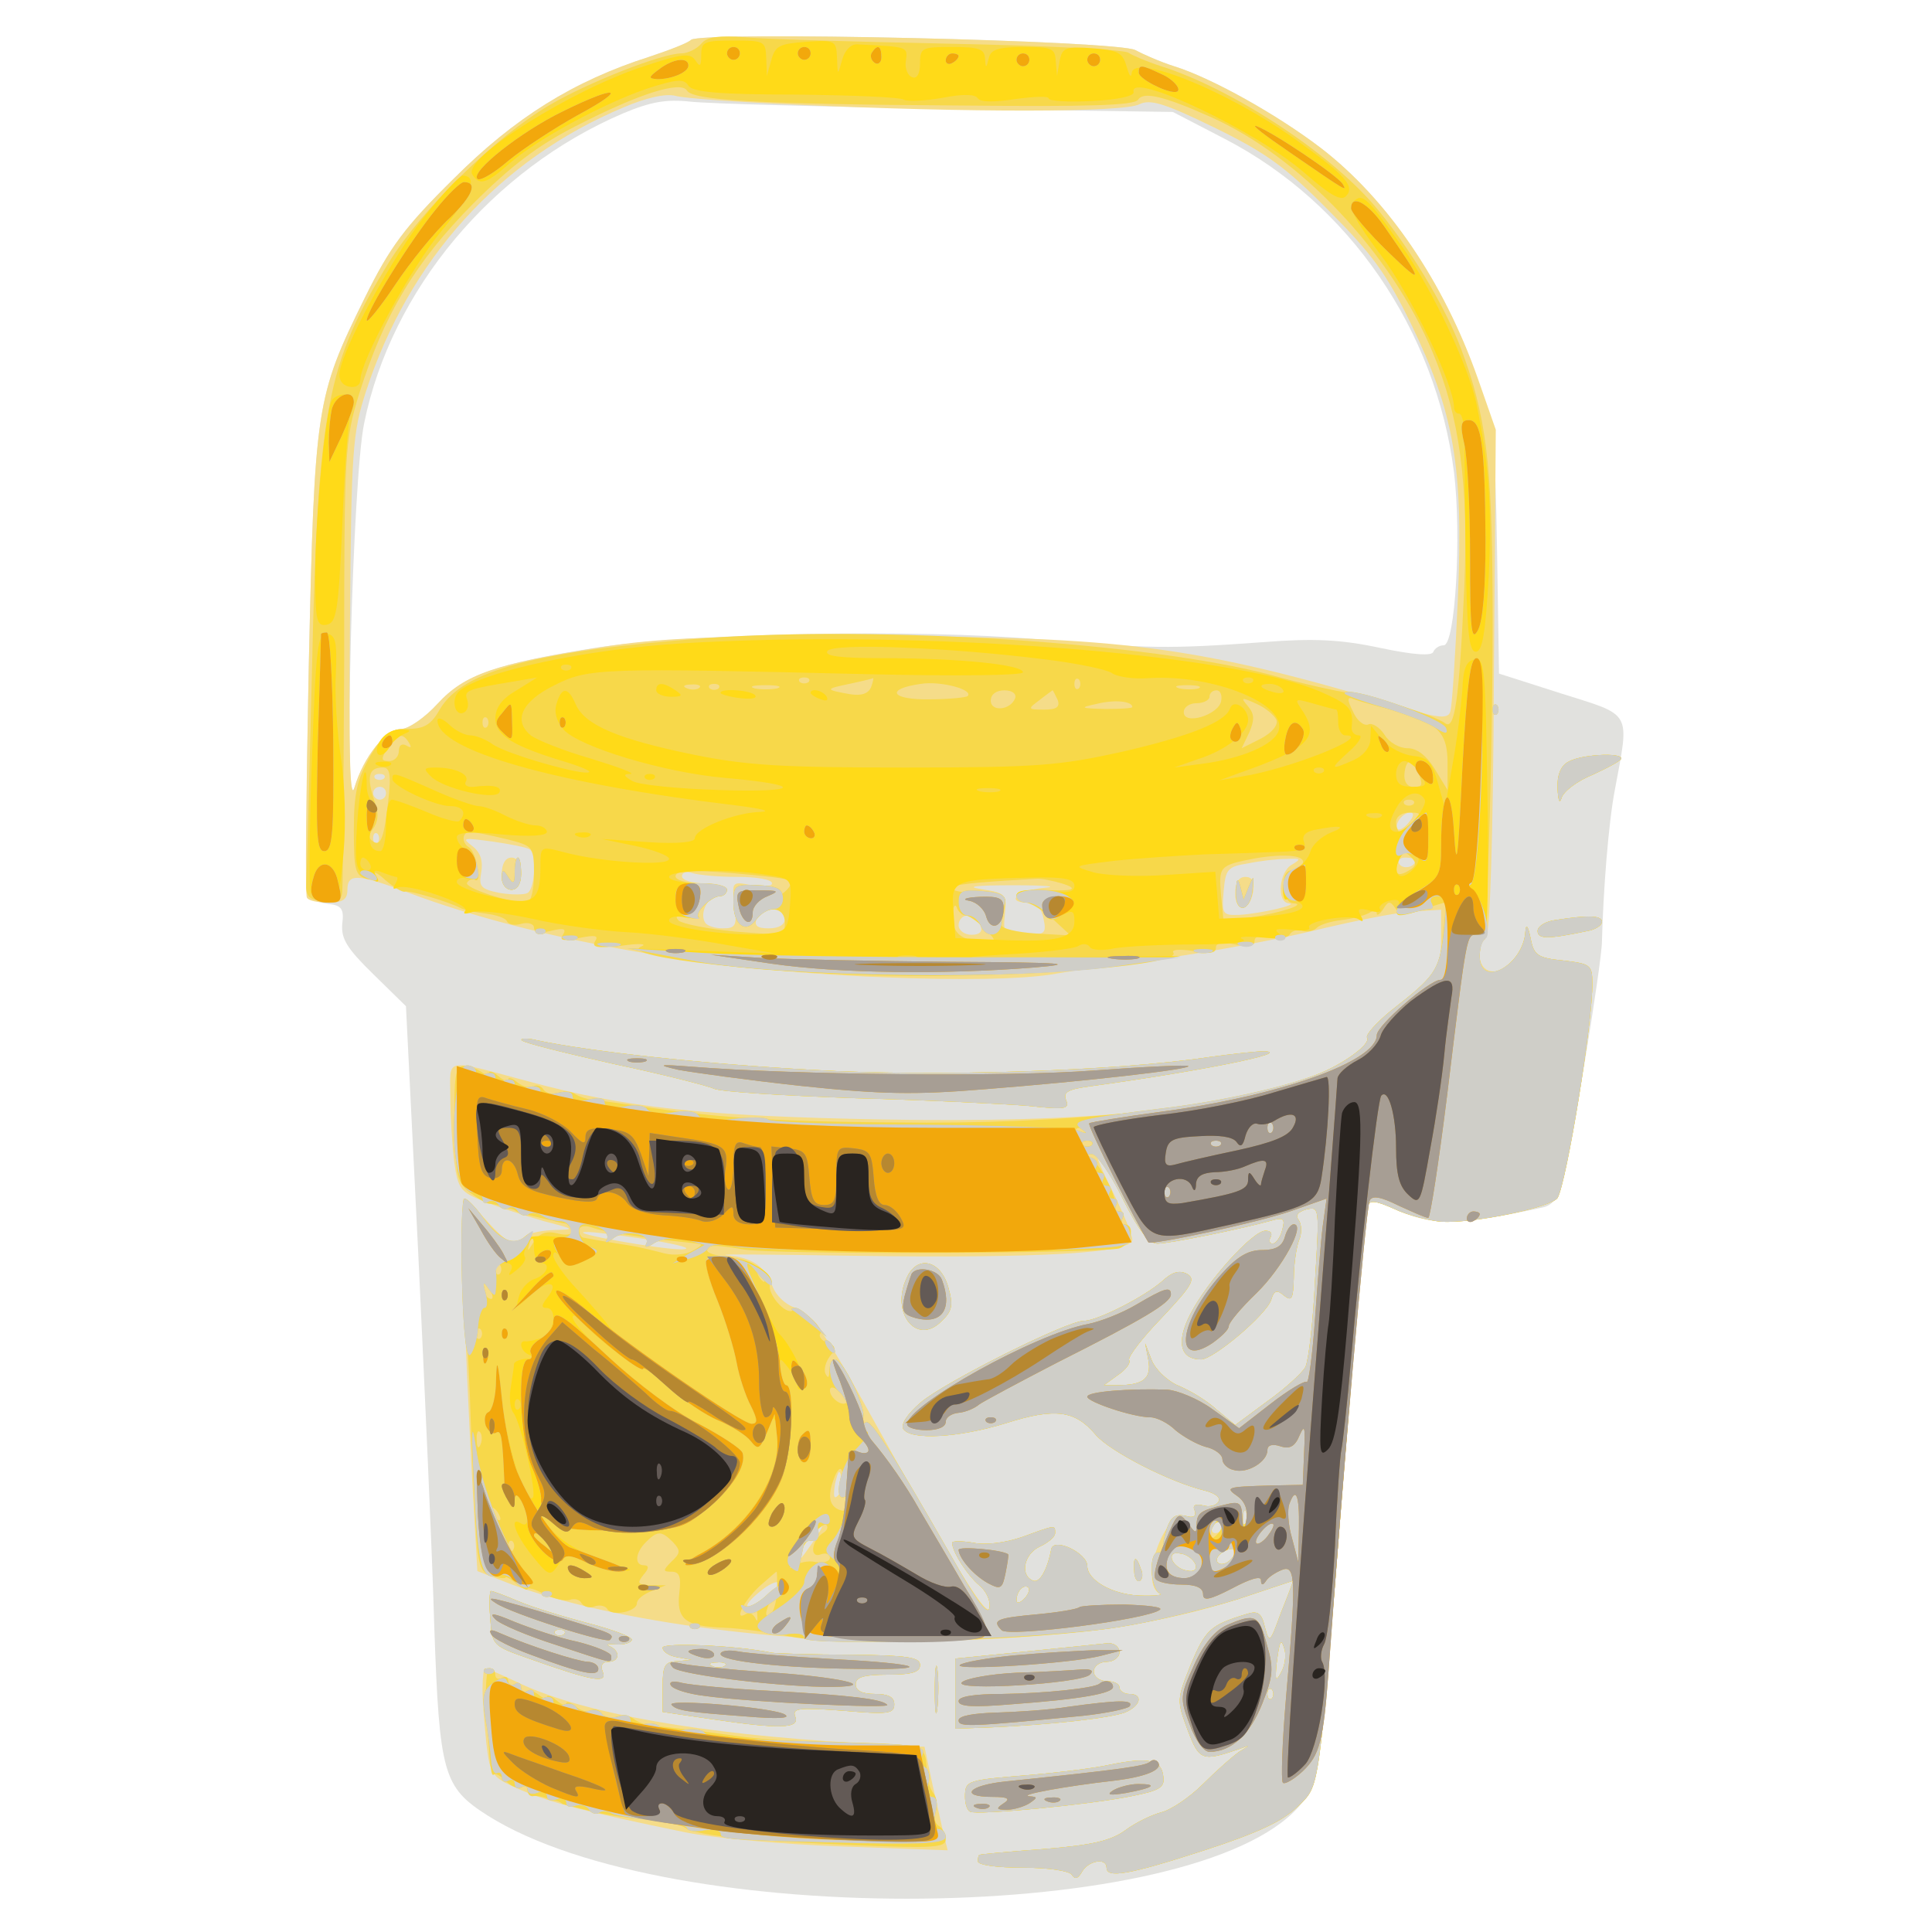 <svg xmlns="http://www.w3.org/2000/svg" xmlns:xlink="http://www.w3.org/1999/xlink" width="1000" height="1000"><g><svg xmlns="http://www.w3.org/2000/svg" xmlns:xlink="http://www.w3.org/1999/xlink" width="1000" height="1000"/><svg xmlns="http://www.w3.org/2000/svg" width="1000" height="1000" version="1.0" viewBox="0 0 1000 1000"><g fill="#e1e1de" transform="matrix(.333 0 0 -.333 0 1000)"><path d="M1074 2941c-5-5-34-16-64-26-119-38-210-95-305-190-76-75-99-106-138-185-76-154-78-168-87-570-4-195-5-358-1-362 3-3 17-8 31-10 21-2 25-8 22-31-2-23 7-38 48-78l51-50 19-382c10-210 22-472 25-582 8-230 14-250 83-294C1042 2 1857 11 2019 195c33 38 30 14 71 535 17 212 33 391 35 398 4 10 13 9 42-4 60-27 96-27 230 2 16 3 25 15 32 42 13 47 61 339 61 372 2 78 10 183 20 235 23 124 28 115-83 150l-97 31-3 189c-3 177-5 195-31 270-51 148-139 278-243 358-68 52-170 109-228 127-22 7-49 19-60 25-24 15-676 30-691 16zm398-107 351-5 81-42c193-100 328-297 356-518 12-99 2-269-16-269-7 0-14-5-16-10-2-7-31-5-83 6-61 13-103 15-180 9-151-11-177-10-348 4-192 17-544 10-692-13-156-25-203-42-245-87-19-21-45-39-56-39-24 0-58-43-73-91-17-54-3 480 15 566 42 207 199 395 403 482 43 18 67 22 104 18 26-3 206-8 399-11z"/></g></svg><svg xmlns="http://www.w3.org/2000/svg" width="1000" height="1000" version="1.0" viewBox="0 0 1000 1000"><g fill="#f5dc89" transform="matrix(.333 0 0 -.333 0 1000)"><path d="M1074 2941c-5-5-34-16-64-26-119-38-210-95-305-190-76-75-99-106-138-185-76-154-78-168-87-570-4-195-6-358-3-362 2-5 17-8 34-8 22 0 29 5 29 20 0 26 16 25 96-5 192-72 466-121 737-131 124-5 210-3 259 4 40 7 125 19 188 27 63 9 162 27 220 41s126 28 153 30l47 3v-44c0-48-6-57-78-113-23-19-40-38-37-42 6-10-38-42-80-58-143-54-354-75-675-69-274 5-397 18-548 59-135 36-122 38-122-24 0-31 3-76 6-101 6-43 10-47 48-62 22-9 64-22 91-30 50-13 50-13 13-14-20-1-40-6-43-11-11-17-26-11-58 25-17 19-33 35-36 35-6 0 1-221 14-457l7-122 54-21c160-59 445-96 685-87 195 7 323 26 442 64l87 29c0-1-8-23-19-50-17-47-18-48-25-22-5 22-11 26-29 20-56-17-63-24-86-78-22-55-22-56-5-102 18-48 23-49 79-30 19 7 19 7 1-4-10-7-35-29-56-50-20-20-49-40-65-44-15-4-40-16-56-28-22-16-51-23-126-29-54-4-99-8-100-9-2 0-3-4-3-10s30-10 69-10c41 0 73-5 77-11 5-8 10-6 16 5 10 17 38 22 38 6 0-17 35-11 152 27 83 27 121 45 144 67 37 37 32 6 74 536 17 212 33 391 35 398 4 10 13 9 42-4 21-10 54-18 73-20 49-3 171 22 181 37 14 24 55 273 54 334 0 28-3 30-45 35-40 4-46 8-51 35-4 19-7 23-8 10-2-31-29-64-51-62-22 1-28 35-10 53 6 6 11 160 12 399l3 390-28 80c-53 150-140 278-244 358-68 52-170 109-228 127-22 7-49 19-60 25-24 15-676 30-691 16zm171-101c260-12 503-12 526 1 17 8 38 2 116-36 80-39 111-61 178-129 67-67 90-98 128-176 67-138 82-222 73-428-4-90-9-169-12-176-4-11-21-9-82 10-313 93-426 108-827 108-239 1-323-3-411-17-165-26-212-42-254-88-19-21-45-39-56-39-24 0-59-43-73-91-7-24-9 48-7 256 2 271 4 295 25 360 67 205 207 360 400 441 35 15 65 22 81 18 14-4 102-10 195-14zM597 1793c-4-3-10-3-14 0-3 4 0 7 7 7s10-3 7-7zm3-23c0-5-4-10-10-10-5 0-10 5-10 10 0 6 5 10 10 10 6 0 10-4 10-10zm1590-45c-7-9-15-13-17-11-7 7 7 26 19 26 6 0 6-6-2-15zm-1603-32c-4-3-7 0-7 7s3 10 7 7c3-4 3-10 0-14zm236-10c11-6 9-61-3-68-5-3-25-3-43 0-30 6-33 10-29 32 3 18-1 31-14 41-17 13-14 13 31 7 28-4 53-9 58-12zm1185-24c-20-11-24-58-5-60 18-2-44-16-76-18-27-1-28 1-25 37 3 34 6 38 38 43 19 4 46 7 60 7 22 1 23 0 8-9zm192 7c0-11-19-15-25-6-3 5 1 10 9 10 9 0 16-2 16-4zm-1054-26c30 0 54-4 54-10 0-5-13-7-31-3-31 6-32 6-27-30 4-33 1-37-18-37-13 0-25 4-28 9-9 14 4 41 20 41 8 0 14 5 14 10 0 6-16 10-35 10s-35 5-35 11 7 8 16 5 40-6 70-6zm477-17c-42-4-62-23-24-23 12 0 20-9 23-25 5-23 2-25-29-25-33 0-34 2-31 33 3 30 1 32-37 38-26 4-7 6 50 6 50 0 71-2 48-4zm-403-48c0-9-9-15-25-15-18 0-23 4-19 15 4 8 15 15 25 15s19-7 19-15zm304-10c4-10-1-15-14-15-11 0-20 7-20 15s6 15 14 15 16-7 20-15zm221-425c25-50 41-70 54-70 19 0 132 23 178 36 18 5 21 3 16-15-3-12-10-21-15-21s-6 5-3 10c3 6 0 10-8 10-20 0-91-79-117-130-22-43-16-70 17-70 19 0 102 70 109 93 4 14 9 16 20 6 12-9 14-5 15 27 0 22 4 48 8 59 5 11 4 25 0 31-6 8-2 13 11 17 21 5 21 4 14-111-3-64-10-124-15-134-5-9-31-33-59-53l-50-37-29 24c-15 14-42 30-59 37s-36 25-42 40l-10 26 5-26c5-29-8-39-48-39h-21l22 16c12 8 20 19 17 23-2 5 20 34 51 66 47 50 53 60 39 68-12 6-23 3-38-11-27-24-101-62-122-62-27 0-218-96-254-127-21-18-31-34-27-41 11-18 86-14 160 9 76 24 107 20 139-18 22-26 116-74 170-87 16-4 25-11 21-17-3-6-14-9-24-6-12 3-17 0-13-8 3-9-2-12-14-9-34 9-73-106-40-120 6-2-8-4-33-3-42 2-80 24-80 46 0 20-52 45-56 26-6-32-18-53-28-49-21 8-15 41 10 53 13 6 24 15 24 21 0 13 1 13-51-6-26-9-57-13-76-9-18 3-33 3-33 0 0-14 24-51 42-66 11-9 18-24 16-35-3-18-52 60-191 311-66 119-85 145-113 156-14 5-28 19-33 32-12 32-31 45-71 49-19 2 71 1 201-1 282-4 429 4 429 25 0 8-14 41-30 74-17 33-28 60-25 60 2 0 21-31 40-70zm-735-64c47-8 69-14 50-15-35 0-179 26-150 27 8 1 53-5 100-12zm292-398c-6-6-7 0-4 19 5 21 7 23 10 9 2-10 0-22-6-28zm635-40c-3-8-6-5-6 6-1 11 2 17 5 13 3-3 4-12 1-19zm-677-37c-29-42-36-39-8 3 13 19 24 33 26 31 3-2-6-18-18-34zm640 29c0-5-5-10-11-10-5 0-7 5-4 10 3 6 8 10 11 10 2 0 4-4 4-10zm12-52c-6-6-15-8-19-4s-1 11 7 16c19 12 27 3 12-12zm-54-6c3-9-2-13-14-10-9 1-19 9-22 16-3 9 2 13 14 10 9-1 19-9 22-16zm-668-52c-32-24-40-16-9 9 13 11 26 17 29 14 3-2-6-13-20-23zm402-2c-7-7-12-8-12-2 0 14 12 26 19 19 2-3-1-11-7-17zm399-115c-8-15-9-12-7 12 5 39 7 44 13 23 2-10 0-25-6-35zm-14-40c-4-3-7 0-7 7s3 10 7 7c3-4 3-10 0-14zM780 1645c0-16 6-25 15-25s15 9 15 25-6 25-15 25-15-9-15-25zm1140-31c0-31 23-28 28 4 2 15-2 22-12 22-11 0-16-9-16-26zm-511-598c-25-54 16-105 54-67 17 16 19 25 11 53-12 43-49 51-65 14zm354-455c0-11 5-18 9-15s5 11 1 19c-7 21-12 19-10-4zm675 1258c-12-6-18-21-17-42 1-18 3-24 6-15 2 10 24 27 49 37 24 11 44 22 44 25 0 10-64 6-82-5zm-20-246c-16-2-28-10-28-17 0-13 16-13 78 0 12 2 22 9 22 14 0 10-20 11-72 3zM811 1386c3-4 68-20 144-37 76-16 146-34 154-38 9-5 108-11 221-15 113-3 234-9 269-12 56-6 64-5 58 9-5 13 3 17 41 22 161 22 314 52 267 54-11 0-49-4-85-9-146-22-428-31-616-20-166 9-344 28-429 46-16 4-27 3-24 0zm-49-898c3-43 3-43 63-64 96-34 119-38 112-20-4 10-1 16 8 16 18 0 20 16 3 24-7 3-3 4 9 3s23 2 25 7c2 4-29 16-68 26-38 10-87 25-108 34s-40 16-43 16c-2 0-3-19-1-42zm115-25c-4-3-10-3-14 0-3 4 0 7 7 7s10-3 7-7zm153-21c0-6 10-13 23-15l22-4-22-2c-20-1-23-7-23-40v-39l75-11c107-16 139-15 131 4-5 13 6 14 74 9 70-6 80-5 80 10 0 11-9 16-30 16-20 0-30 5-30 15 0 11 12 15 50 15s50 4 50 15c0 12-19 15-107 16-60 0-115 2-123 3-58 12-170 16-170 8zm97-28c-3-3-12-4-19-1-8 3-5 6 6 6 11 1 17-2 13-5zm468 22-110-11V316l55 2c90 4 183 14 208 23 25 10 30 29 7 29-8 0-15 5-15 10 0 6-9 10-20 10s-20 7-20 15 9 15 20 15 20 7 20 15-8 14-17 14c-10-1-67-7-128-13zm-142-61c0-33 2-45 4-27s2 45 0 60-4 0-4-33zm-703 3c0-18 3-56 6-85 6-50 8-52 53-72 47-20 105-35 256-66 44-9 154-19 244-22l164-6-6 24c-3 13-11 49-18 80l-12 57-111 6c-236 14-414 45-515 91-29 14-55 25-57 25s-4-15-4-32zm975-118c-22-5-78-12-125-16-97-8-100-8-100-34 0-10 3-21 8-23 10-6 187 11 250 24 46 9 53 14 50 32-3 25-24 29-83 17z"/></g></svg><svg xmlns="http://www.w3.org/2000/svg" width="1000" height="1000" version="1.0" viewBox="0 0 1000 1000"><g fill="#f7d84a" transform="matrix(.333 0 0 -.333 0 1000)"><path d="M1090 2935c-7-8-21-15-31-15-30 0-145-45-206-81-83-49-197-161-248-243-97-157-111-229-120-631-4-170-8-321-9-335-1-20 4-26 27-28 20-3 28 1 29 15 1 10 2 171 3 358 0 327 1 343 23 415 39 125 88 206 177 296 59 59 101 91 160 121 99 51 164 71 173 55 10-15 111-21 425-23 198-2 270 0 276 9 8 13 39 6 111-26 141-62 283-213 347-367 42-100 56-207 49-365-8-178-15-223-30-211-16 12-110 42-149 47-17 2-72 14-122 28-188 50-605 77-879 57-264-20-376-50-412-110-14-25-25-31-51-31-27 0-36-6-58-43-20-36-25-57-25-114 0-62 2-71 20-76 13-3 18-1 13 6-3 7 4 3 16-8 13-11 26-19 30-18 6 3 69-16 86-25 5-3 23-7 40-9 16-2 31-7 33-12s12-7 22-4c11 3 20 0 20-6 0-7 9-9 26-5 20 5 25 4 19-6-6-9 0-10 25-5s31 4 25-5c-6-10 4-11 41-7 27 4 41 3 31-1-40-17 212-44 418-46 201-1 420 18 409 36-4 5 9 6 30 3 25-5 36-4 36 5 0 8 10 9 30 5s30-3 30 5 9 10 24 6c14-3 28-1 31 5 4 6 13 8 20 5 7-2 17 0 22 5s22 10 39 12c16 2 35 7 42 11s12 4 12-1c0-4 5-1 10 7 8 13 11 13 19 1 7-11 15-11 41-2 18 6 34 11 36 11s0-23-3-52c-6-54-13-63-81-116-23-19-40-38-37-42 6-10-38-42-80-58-125-47-347-74-605-74-230 1-316 6-455 27-22 3-49 7-60 8s-25 5-32 10c-6 4-18 4-26 1s-18 0-22 5c-3 6-11 9-16 5-5-3-16 0-24 6-8 7-15 9-15 5s-7-2-15 5-15 9-15 5-6-3-12 2c-7 5-20 9-28 9-12-1-15-17-13-90 1-81 3-91 24-107 13-10 26-17 29-17s8-1 13-2c4-1 12-4 17-5 6-1 11-3 13-5 1-1 10-3 20-6 9-2 25-6 35-8 9-3 20-5 25-5 4-1 7-6 7-11 0-6-10-8-24-4-17 4-28 0-36-13-11-17-11-17-6 1 5 15 4 17-8 7-18-15-38-6-65 29-12 17-25 30-29 30s-3-69 1-152c4-84 8-162 8-173s3-73 6-137c5-109 7-118 27-124 11-4 21-5 22-3 0 2 8-2 17-10 10-7 17-11 17-8s12 0 26-8c15-7 32-11 39-9 7 3 16 1 19-5 4-6 13-8 20-5 8 3 17 1 20-4 7-12 46-4 46 9 0 6 10 14 23 19l22 9h-24c-20 1-21 3-11 16 9 10 9 15 1 15-15 0-14 19 3 36 18 18 24 18 42 0 12-13 12-17-2-30-14-14-14-16 0-16 12 0 15-8 12-32-5-42 9-53 69-55 28-1 75-8 105-14 71-15 381-6 510 15 52 8 134 28 183 43l87 29c0-1-8-23-19-50-17-47-18-48-25-22-5 22-11 26-29 20-56-17-63-24-86-78-22-55-22-56-5-102 18-48 23-49 79-30 19 7 19 7 1-4-10-7-35-29-56-50-20-20-49-40-65-44-15-4-40-16-56-28-22-16-51-23-126-29-54-4-99-8-100-9-2 0-3-4-3-10s30-10 69-10c41 0 73-5 77-11 5-8 10-6 16 5 10 17 38 22 38 6 0-17 35-11 152 27 83 27 121 45 144 67 37 37 32 6 74 536 17 212 33 391 35 398 4 10 13 9 42-4 21-10 54-18 73-20 49-3 171 22 181 37 14 24 55 273 54 334 0 28-3 30-45 35-40 4-46 8-51 35-4 19-7 23-8 10-3-52-71-90-71-40 0 12 2 24 5 26 7 8 16 318 15 534-1 209-10 282-49 386-26 69-83 162-136 224-72 83-220 180-330 215-22 7-45 17-51 21-6 5-130 11-275 14s-289 7-320 10c-42 3-60 1-69-10zm167-992c-4-3-10-3-14 0-3 4 0 7 7 7s10-3 7-7zm97-8c-4-10-15-14-33-11-39 7-39 8-1 16 19 4 36 8 37 9 1 0 0-6-3-14zm150-14c-2-2-29-5-59-5-60-1-70 16-14 24 31 5 83-9 73-19zm173 12c-4-3-7 0-7 7s3 10 7 7c3-4 3-10 0-14zm-590 1c-3-3-12-4-19-1-8 3-5 6 6 6 11 1 17-2 13-5zm30-1c-4-3-10-3-14 0-3 4 0 7 7 7s10-3 7-7zm91 0c-10-2-26-2-35 0-10 3-2 5 17 5s27-2 18-5zm655 0c-7-2-21-2-30 0-10 3-4 5 12 5 17 0 24-2 18-5zm-285-15c-7-19-38-22-38-4 0 10 9 16 21 16s19-5 17-12zm66-3c4-11-2-15-21-15-26 0-26 1-7 15 10 8 20 15 20 15 1 0 4-7 8-15zm254-2c-4-21-58-38-58-17 0 8 9 14 20 14s20 5 20 10c0 6 5 10 11 10s9-8 7-17zm-138-9c0-2-19-3-42-3-39 1-41 2-13 8 28 7 55 4 55-5zm224-20c3-8-7-20-24-29l-30-15 12 25c8 19 8 28-2 40-12 14-11 15 13 4 14-6 28-18 31-25zm178 16c72-19 88-34 88-83v-42l-20 33c-13 21-28 32-42 32-13 0-29 9-36 21-7 11-19 19-25 16-7-3-18 6-24 20-10 20-9 24 2 19 8-3 33-10 57-16zm-1405-27c-4-3-7 0-7 7s3 10 7 7c3-4 3-10 0-14zm-121-25c4-7 3-8-4-4s-12 1-12-8-7-16-15-16c-13 0-13 3-3 20 15 23 24 25 34 8zm1568-44c8-22 8-24-8-24-9 0-14 9-13 20 2 24 13 26 21 4zm-1600-41c-7-63-12-76-24-68-8 5-7 11 0 20s9 23 4 37c-15 43-12 58 11 58 11 0 13-11 9-47zm1593-10c-4-3-10-3-14 0-3 4 0 7 7 7s10-3 7-7zm-1-28c-8-8-17-15-20-15s-6 7-6 15c0 9 9 15 21 15 18 0 19-2 5-15zm-1410-26c44-11 44-12 44-55 0-24-5-44-11-44-28 0-98 23-93 31 3 5 9 7 13 4 5-2 6 7 3 20-2 14-8 28-13 31-12 7-11 24 2 24 5 0 30-5 55-11zm1238-40c-3-5-11-9-17-9-18 0-15-50 3-51 23-1-19-15-66-22l-42-7-4 41c-4 46-3 47 54 58 48 8 81 4 72-10zm166-9c-18-11-24-6-16 16 5 14 9 15 19 5 9-9 9-14-3-21zm-961-16c3-2-1-10-9-17-7-6-10-7-7-2 3 7-10 11-34 12-37 2-39 0-39-27 0-35 19-49 35-27 17 24 45 21 45-4 0-20-3-20-77-14-43 4-82 12-88 17-7 7-2 9 13 5 13-3 21-3 18 0-7 7 19 33 33 33 6 0 11 5 11 10 0 6-18 10-40 10-23 0-40 5-40 11 0 9 25 10 87 5 48-4 90-9 92-12zm421-4c29-9 19-13-32-10-22 1-38-3-38-9s7-11 14-11c8 0 27-12 43-26l27-25-54 3c-30 2-54 8-53 13 0 6 3 19 5 30 3 17-3 20-40 20-23 0-42 3-42 7 0 6 25 9 130 15 8 1 26-3 40-7zm-149-50c5 0 18-9 29-20 19-19 19-20 1-20-36 0-51 12-50 39 0 14 3 20 6 14 2-7 9-13 14-13zm186-337c-4-3-10-3-14 0-3 4 0 7 7 7s10-3 7-7zm10-20c-4-3-10-3-14 0-3 4 0 7 7 7s10-3 7-7zm48-83c25-50 41-70 54-70 19 0 132 23 178 36 18 5 21 3 16-15-3-12-10-21-15-21s-6 5-3 10c3 6 0 10-8 10-20 0-91-79-117-130-22-43-16-70 17-70 19 0 102 70 109 93 4 14 9 16 20 6 12-9 14-5 15 27 0 22 4 48 8 59 5 11 4 25 0 31-6 8-2 13 11 17 21 5 21 4 14-111-3-64-10-124-15-134-5-9-31-33-59-53l-50-37-29 24c-15 14-42 30-59 37s-36 25-42 40l-10 26 5-26c5-29-8-39-48-39h-21l22 16c12 8 20 19 17 23-2 5 20 34 51 66 47 50 53 60 39 68-12 6-23 3-38-11-27-24-101-62-122-62-27 0-218-96-254-127-21-18-31-34-27-41 11-18 86-14 160 9 76 24 107 20 139-18 22-26 116-74 170-87 16-4 25-11 21-17-3-6-14-9-24-6-12 3-17 0-13-8 3-9-2-12-15-8-15 3-22-2-28-19-4-12-7-26-6-31 1-4-2-7-8-7-15 0-12-57 3-64 6-2-8-4-33-3-42 2-80 24-80 46 0 20-52 45-56 26-6-32-18-53-28-49-21 8-15 41 10 53 13 6 24 15 24 21 0 13 1 13-51-6-26-9-57-13-76-9-18 3-33 3-33 0 0-14 24-51 42-66 11-9 18-24 16-35-2-13-20 10-57 76-99 173-128 219-136 212-4-4-5 0-3 9 3 17-32 89-44 89-5 0-8-8-9-17 0-12-2-13-6-5-3 7 1 19 7 27 10 12 9 16-4 21-9 3-14 10-11 14 6 10-32 43-43 36s-40 26-35 41c2 6-1 15-8 19-8 5-10 3-4-7 5-8 4-11-1-6s-9 14-9 20-16 12-35 15c-36 4-47 9-38 17 2 3 26 1 53-4 41-8 518-7 582 1 20 3 30 38 10 38-4 0-5 5-2 10 3 6 1 10-6 10s-10 3-6 6c7 8-21 66-37 76-8 6-7 8 1 8 7 0 29-31 48-70zm-772-56c32-5 63-9 102-13 19-2 19-2 2-12-10-6-30-8-45-4s-36 9-47 11c-17 3-34 5-77 13-5 0-8 6-8 12s9 8 20 4 35-9 53-11zm-196-61c-4-3-7 0-7 7s3 10 7 7c3-4 3-10 0-14zm-13-29c3-8 2-12-4-9s-10 10-10 16c0 14 7 11 14-7zm-17-71c-4-3-7 0-7 7s3 10 7 7c3-4 3-10 0-14zm569-100c-7-7-26 7-26 19 0 6 6 6 15-2 9-7 13-15 11-17zm-569-65c-3-8-6-5-6 6-1 11 2 17 5 13 3-3 4-12 1-19zm561-63c-3-13-1-22 3-19 5 3 9-2 9-10 0-10-6-13-15-10-16 6-19 22-9 48 9 25 17 19 12-9zm-533-45c3-5 4-10 1-10s-8 5-11 10c-3 6-4 10-1 10s8-4 11-10zm1162-12c-3-8-6-5-6 6-1 11 2 17 5 13 3-3 4-12 1-19zm-658-18c-18-12-21-40-3-33 8 3 14 0 14-5 0-6-10-9-22-7-12 3-28-1-36-8-9-6-2 7 14 29 16 23 33 39 38 37 4-3 2-9-5-13zm613-2c-7-7-12-8-12-2 0 14 12 26 19 19 2-3-1-11-7-17zM797 593c-4-3-7 0-7 7s3 10 7 7c3-4 3-10 0-14zm1115-15c-6-6-15-8-19-4s-1 11 7 16c19 12 27 3 12-12zm-54-6c3-9-2-13-14-10-9 1-19 9-22 16-3 9 2 13 14 10 9-1 19-9 22-16zm-650-42c-1-17-6-34-11-37-6-4-8 0-4 11 5 12 3 16-5 13-7-2-12-13-11-23s0-13-3-6c-3 6-10 10-15 6-19-11-3 20 21 43 14 12 26 23 27 23s1-14 1-30zm384-12c-7-7-12-8-12-2 0 14 12 26 19 19 2-3-1-11-7-17zm399-115c-8-15-9-12-7 12 5 39 7 44 13 23 2-10 0-25-6-35zm-14-40c-4-3-7 0-7 7s3 10 7 7c3-4 3-10 0-14zM800 1648c0-19-2-20-10-8-8 13-10 12-10-2 0-10 7-18 15-18 9 0 15 9 15 25 0 14-2 25-5 25s-5-10-5-22zm1121-31c-1-36 23-32 26 4 2 22 2 22-6 4l-8-20-5 20c-4 15-6 13-7-8zm-512-601c-25-54 16-105 54-67 17 16 19 25 11 53-12 43-49 51-65 14zm354-455c0-11 5-18 9-15s5 11 1 19c-7 21-12 19-10-4zm675 1258c-12-6-18-21-17-42 1-18 3-24 6-15 2 10 24 27 49 37 24 11 44 22 44 25 0 10-64 6-82-5zm-20-246c-16-2-28-10-28-17 0-13 16-13 78 0 12 2 22 9 22 14 0 10-20 11-72 3zM811 1386c3-4 68-20 144-37 76-16 146-34 154-38 9-5 108-11 221-15 113-3 234-9 269-12 56-6 64-5 58 9-5 13 3 17 41 22 161 22 314 52 267 54-11 0-49-4-85-9-146-22-428-31-616-20-166 9-344 28-429 46-16 4-27 3-24 0zm-49-898c3-43 3-43 63-64 96-34 119-38 112-20-4 10-1 16 8 16 18 0 20 16 3 24-7 3-3 4 9 3s23 2 25 7c2 4-29 16-68 26-38 10-87 25-108 34s-40 16-43 16c-2 0-3-19-1-42zm115-25c-4-3-10-3-14 0-3 4 0 7 7 7s10-3 7-7zm153-21c0-6 10-13 23-15l22-4-22-2c-20-1-23-7-23-40v-39l75-11c107-16 139-15 131 4-5 13 6 14 74 9 70-6 80-5 80 10 0 11-9 16-30 16-20 0-30 5-30 15 0 11 12 15 50 15s50 4 50 15c0 12-19 15-107 16-60 0-115 2-123 3-58 12-170 16-170 8zm97-28c-3-3-12-4-19-1-8 3-5 6 6 6 11 1 17-2 13-5zm468 22-110-11V316l55 2c90 4 183 14 208 23 25 10 30 29 7 29-8 0-15 5-15 10 0 6-9 10-20 10s-20 7-20 15 9 15 20 15 20 7 20 15-8 14-17 14c-10-1-67-7-128-13zm-142-61c0-33 2-45 4-27s2 45 0 60-4 0-4-33zm-697-32c6-88 7-103 12-98 3 2 11-3 19-11s19-12 24-9c5 4 9 1 9-4 0-6 3-10 8-10 4 1 10 0 15-1 4-1 12-4 17-5 6-1 11-3 13-5s9-3 57-15c14-3 47-8 73-10 27-3 54-8 60-12 21-13 83-20 265-28 122-5 142-4 142 9 0 8-5 18-11 21-6 4-8 14-5 22 4 9 2 21-2 27-5 6-10 19-11 29-4 52 11 48-176 53-33 0-85 4-115 8-58 8-115 15-140 17-8 1-20 6-26 11-6 4-18 6-27 2-8-3-18 0-22 5-3 6-11 9-16 5-5-3-16 0-24 6-8 7-15 9-15 5s-7-2-15 5-15 9-15 5-6-2-13 4c-8 6-17 8-20 4-4-3-7-1-7 6s-4 9-10 6c-5-3-10-1-10 5s-4 8-10 5c-5-3-10-1-10 4 0 6-4 11-9 11s-7-30-5-67zm969-83c-22-5-78-12-125-16-97-8-100-8-100-34 0-10 3-21 8-23 10-6 187 11 250 24 46 9 53 14 50 32-3 25-24 29-83 17z"/></g></svg><svg xmlns="http://www.w3.org/2000/svg" width="1000" height="1000" version="1.0" viewBox="0 0 1000 1000"><g fill="#ffda18" transform="matrix(.333 0 0 -.333 0 1000)"><path d="M1090 2918c0-18-2-20-9-9-8 12-20 11-80-9-112-36-282-143-267-168 11-18 22-15 58 17 43 38 150 95 216 117 44 14 55 15 62 4 6-10 47-14 167-14 87-1 163-4 168-8 6-3 32-2 60 3 31 6 51 6 55-1 4-6 26-6 58-1 29 4 52 5 52 1s30-6 68-4c40 2 66 8 64 14-8 34 192-61 266-126 39-34 56-44 64-36 15 15-1 33-78 88-106 76-253 135-255 103-1-8-4-3-8 11-6 21-13 25-53 28-42 3-47 1-51-20l-4-23-2 23c-1 20-6 22-50 22-39 0-51-4-54-17-4-17-5-17-6 0-1 14-10 17-51 17-47 0-50-1-50-26 0-16-5-24-12-21-7 2-12 14-10 25 3 23 4 22-75 26-10 1-20-9-24-24-7-25-7-25-8 3-1 27-3 28-48 25-41-3-48-6-54-28l-7-25-1 28c-1 26-3 27-51 27-45 0-50-2-50-22zm-429-250c-49-61-127-203-133-243-2-12 4-21 15-23 9-2 17 2 17 10 0 30 80 177 127 233 45 54 57 85 32 85-4 0-31-28-58-62zm1442 21c-8-8 6-33 43-82 47-62 114-202 114-237 0-5 3-10 8-10 4 0 7-12 8-27 0-16 1-99 2-185 2-126 5-158 16-158 10 0 15 28 20 118 5 104 1 169-19 267-12 58-67 175-115 244-56 78-62 85-77 70zM516 2381c-10-15-26-184-26-269 0-74 2-83 18-80 15 3 18 21 24 153 3 83 9 162 13 178 6 21 4 27-8 27-9 0-18-4-21-9zm-31-555c-4-107-5-202-2-211 4-8 15-15 25-15 17 0 20 10 26 78 4 45 2 107-4 147-6 39-10 97-8 130 2 49 0 60-13 63-15 3-18-19-24-192zm575 177c-147-9-309-43-346-74-14-12-7-42 8-33 5 3 7 12 4 20-5 14 1 16 74 28l35 6-32-20c-23-13-33-27-33-44 0-26 28-43 108-67 23-7 40-14 38-16-7-7-129 28-150 43-11 8-27 14-35 14s-23 7-33 17c-10 9-18 12-18 6 0-46 181-98 465-132 39-5 55-9 37-10-40-1-102-26-102-41 0-6-25-9-72-6l-73 5 53-11c28-6 52-15 52-20 0-12-106-5-162 10-38 10-38 10-38-22 0-55-11-61-74-47-31 7-56 17-56 23s8 8 19 5c15-3 17 0 13 17-3 11-11 25-19 29-7 4-13 13-13 19 0 7 22 9 70 4 45-4 70-2 70 4 0 5-8 10-17 10-10 0-31 7-47 15-15 8-34 15-42 15-7 0-39 11-70 25-63 28-64 28-64 17s66-42 90-42c20 0 26-11 14-23-3-3-26 3-51 14-24 10-49 19-54 19s-9-18-9-40-4-40-9-40c-17 0-21 18-11 44 6 16 6 27 0 31s-10 16-10 27c0 48-10 6-15-60-4-65-2-73 17-83 16-9 19-8 13 2-6 9-3 11 9 6 10-4 20-7 22-7 3 0 2-5-2-12-4-6-3-8 3-5 14 9 116-26 106-36-4-5 0-5 10-2 9 4 52-1 94-10 43-10 110-19 148-21 39-2 106-11 150-19l80-14-115 4-115 4 105-20c142-26 509-30 655-7l100 15-195-2c-141-2-164-1-85 4 61 3 115 9 122 14 6 4 14 3 17-2s21-6 38-2c18 3 74 6 125 6s84 3 75 8c-10 4 3 5 27 3 32-3 41-2 30 5-10 8-6 9 18 7 18-3 30-1 28 3-7 10 63 22 77 13 7-5 8-3 3 6-6 10-3 12 13 8 12-4 20-3 17 2-3 4 4 10 14 13 15 3 18 1 14-11-5-12-1-14 18-9 13 4 28 7 32 7 5 0 5 5 2 10-3 6 1 10 9 10 14 0 15-9 10-57-7-59-13-67-82-121-23-19-40-38-37-42 6-10-38-42-80-58-54-20-148-41-240-52-128-16-142-19-124-32 10-7 9-8-6-2-11 4-122 8-247 9-125 0-230 4-234 8s-29 4-54 1c-31-4-50-2-54 5-5 7-20 9-41 5-19-3-35-1-39 5s-20 8-36 4c-19-3-30-1-30 6s-9 9-25 5-25-2-25 5-9 9-25 5c-14-3-25-2-25 4s-9 8-20 5-20 0-20 6c0 5-7 8-15 5-8-4-15-1-15 5s-7 8-15 5c-8-4-15-2-15 3s-6 10-14 10c-9 0-15-19-19-65-6-73 7-132 28-132 8 0 15-5 15-11 0-5 4-8 9-4 5 3 12 1 16-5s10-8 15-5 11 1 15-5 11-8 16-5c5 4 15 3 22-2 6-4 18-8 26-8s16-6 19-13c3-10-5-13-30-11-18 2-38 0-45-4-17-11-37 1-62 33-12 17-25 30-29 30s-6-57-4-126c2-82 7-123 13-117 5 5 11 24 12 41 1 18 6 32 10 32 5 0 5 10 2 23-5 17-4 19 4 7 10-13 11-13 12 0 1 8 1 21 0 28-1 6 5 12 14 12 10 0 13-5 9-12-5-9-3-9 9 1 9 7 15 16 13 20-3 4-1 13 5 21 7 12 9 10 9-7 0-13 5-23 10-23 17 0 11-18-9-25-10-3-21-15-24-26-6-21-5-21 19 2 26 24 45 20 24-6-8-10-9-15-1-15 18 0 13-37-6-46-10-4-21-6-25-6-13 3-9-16 5-21 7-3 5-6-5-6-10-1-18-4-19-8 0-5-3-21-5-36-3-16-1-34 4-40 12-16 37-126 30-132-11-12-41 83-48 155-6 59-8 65-9 28 0-25-6-48-12-50-5-2-7-11-4-21 4-9 11-14 16-11 8 5 10-4 13-78 2-28 16-52 16-27 0 11 2 11 10-1 13-20 13-43 0-35-19 12-10-16 17-50 26-32 28-33 41-14 12 17 15 18 42 4 16-8 39-15 52-14 23 1 23 1-2 9-58 18-90 37-111 65l-23 30 25-21c21-18 36-21 116-20 86 1 93 3 130 32 41 33 64 69 57 89-3 7-34 27-69 45-60 30-195 146-195 166 1 5 8 0 18-11 22-25 92-78 92-69 0 3 18-10 40-30 22-19 57-43 77-51 21-9 43-23 50-32 11-14 14-13 22 11 14 34 16 33 19-9 4-61-51-142-123-179-16-9-24-16-17-16 42 0 121 72 146 132 16 38 22 148 8 148-4 0-8 10-9 23-2 21-1 21 13 3 8-11 14-24 14-29 0-4 5-5 10-2 9 6-20 67-39 85-8 7-51 99-51 108 1 4 10-4 20-17 11-13 20-19 20-13 0 25-64 50-96 38-10-4-8-18 11-63 13-32 26-76 30-98s14-52 22-67c10-21 10-28 2-28-18 0-207 129-223 152-7 10-30 36-50 58-20 21-36 45-36 51 0 8 5 7 13-4 10-14 15-14 37-2s23 14 8 20c-19 7-25 35-9 35 22 0 40-13 34-24-4-6 1-5 10 2 18 15 61 7 51-9-3-6 3-5 13 2 12 7 31 9 49 5l29-8-25-14-25-15 25 7c14 4 28 11 31 17 4 6 22 7 45 2 22-4 149-6 284-6 327 2 329 2 327 24-1 9-5 17-10 17-4 0-5 5-2 10 3 6 1 10-5 10s-8 5-5 10c3 6 1 10-5 10s-8 5-5 10c3 6 1 10-5 10s-8 5-5 10c3 6 1 10-5 10s-9 4-6 9c4 5 0 12-6 14-10 4-10 6-1 6 7 1 29-30 48-69 25-50 41-70 54-70 19 0 132 23 178 36 18 5 21 3 16-15-3-12-10-21-15-21s-6 5-3 10c3 6 0 10-8 10-20 0-91-79-117-130-22-43-16-70 17-70 19 0 102 70 109 93 4 14 9 16 20 6 12-9 14-5 15 27 0 22 4 48 8 59 5 11 4 25 0 31-6 8-2 13 11 17 21 5 21 4 14-111-3-64-10-124-15-134-5-9-31-33-59-53l-50-37-29 24c-15 14-42 30-59 37s-36 25-42 40l-10 26 5-26c5-29-8-39-48-39h-21l22 16c12 8 20 19 17 23-2 5 20 34 51 66 47 50 53 60 39 68-12 6-23 3-38-11-27-24-101-62-122-62-27 0-218-96-254-127-21-18-31-34-27-41 11-18 86-14 160 9 76 24 107 20 139-18 22-26 116-74 170-87 16-4 25-11 21-17-3-6-14-9-24-6-12 3-17 0-13-8 3-9-2-12-15-8-15 3-22-2-28-19-4-12-7-26-6-30 1-5-3-8-8-8-15 0-12-57 3-64 6-2-8-4-33-3-42 2-80 24-80 46 0 20-52 45-56 26-6-32-18-53-28-49-21 8-15 41 10 53 13 6 24 15 24 21 0 13 1 13-51-6-26-9-57-13-76-9-18 3-33 3-33 0 0-14 24-51 42-66 11-9 18-24 16-35-2-13-20 10-57 76-99 173-128 219-136 212-4-4-5 0-3 9 3 17-32 89-44 89-14 0-9-37 6-50 8-6 16-24 18-38 2-15 9-26 16-25 17 4 15-3-10-29-22-22-34-83-14-71 14 9-3-49-20-68-13-14-13-18 1-29 8-7 15-17 15-22s-7-2-16 7c-12 12-19 13-30 4-8-6-14-18-14-25 0-8-18-26-41-41-34-22-38-28-24-36 9-5 28-7 41-4 13 2 24 0 24-6 0-14 375-2 490 17 52 8 134 28 183 43l87 29c0-1-8-23-19-50-17-47-18-48-25-22-5 22-11 26-29 20-56-17-63-24-86-78-22-55-22-56-5-102 18-48 23-49 79-30 19 7 19 7 1-4-10-7-35-29-56-50-20-20-49-40-65-44-15-4-40-16-56-28-22-16-51-23-126-29-54-4-99-8-100-9-2 0-3-4-3-10s30-10 69-10c41 0 73-5 77-11 5-8 10-6 16 5 10 17 38 22 38 6 0-17 35-11 152 27 83 27 121 45 144 67 37 37 32 6 74 536 17 212 33 391 35 398 4 10 13 9 42-4 21-10 54-18 73-20 49-3 171 22 181 37 14 24 55 273 54 334 0 28-3 30-45 35-40 4-46 8-51 35-4 19-7 23-8 10-3-53-71-89-71-38 0 12 3 24 8 26 4 3 6 103 4 222-3 198-4 216-20 213-13-2-18-15-19-48-2-25-8-76-15-114l-12-69-11 39c-9 32-15 40-39 42-16 2-37 13-47 25l-18 22-1-21c0-12-10-25-25-32-38-17-39-15-8 13 15 13 22 25 15 25s-12 6-11 13c3 28-3 35-49 55-139 60-626 97-992 75zm565-25c50-6 96-16 103-21 8-6 34-10 58-8 101 6 217-41 201-83-8-21-57-42-117-50l-45-6 37 13c44 14 78 41 78 61 0 19-23 33-28 18-7-21-61-43-170-68-96-21-130-24-335-24-191 0-245 3-329 20-117 24-169 46-183 78-12 28-22 28-30 1-4-13 0-27 11-40 24-27 157-67 250-75 125-11 120-23-8-19-64 2-125 8-135 14-14 8-15 11-3 11 8 1-20 11-62 24-42 12-84 29-93 36-28 23-14 53 37 78 53 27 74 27 491 17 134-3 237-2 237 3 0 12-100 22-217 22-66 0-92 3-87 11 7 13 189 6 339-13zm-738-15c-4-3-10-3-14 0-3 4 0 7 7 7s10-3 7-7zm1060-20c-4-3-10-3-14 0-3 4 0 7 7 7s10-3 7-7zm47-12c4-5-3-7-14-4-23 6-26 13-6 13 8 0 17-4 20-9zm83-31c2 0 3-9 3-20s5-20 11-20c44 0-85-52-161-64l-35-6 30 11c108 38 126 55 101 95-15 22-15 22 17 13 17-5 33-9 34-9zm131-100c11-18 10-20-13-20-18 0-25 5-25 20 0 11 6 20 13 20s18-9 25-20zm-151 3c-4-3-10-3-14 0-3 4 0 7 7 7s10-3 7-7zm-504-30c-7-2-21-2-30 0-10 3-4 5 12 5 17 0 24-2 18-5zm661-12c7-10-27-51-43-51-14 0-14 15 1 40 13 21 33 26 42 11zm-67-27c-3-3-12-4-19-1-8 3-5 6 6 6 11 1 17-2 13-5zm-78-25c-15-6-29-19-32-29-3-11-13-23-24-27-10-5-18-18-19-30 0-12 2-20 6-18 3 2 12 0 20-5 17-11-14-20-80-23l-45-2-3 37-3 36-77-5c-42-3-93-1-112 4-34 10-33 10 32 18 37 4 100 8 140 10 40 1 93 3 117 4 33 1 42 4 38 15-4 10 2 16 16 19 40 8 52 6 26-4zm135-38c7-10-22-37-30-28-9 8 3 37 15 37 5 0 12-4 15-9zm-1629-11c3-5 1-10-4-10-6 0-11 5-11 10 0 6 2 10 4 10 3 0 8-4 11-10zm618-17c37-6 38-6 35-47-3-37-6-41-33-44-47-6-155 8-155 20 0 6 11 8 25 5 14-2 24-2 21 1-7 6 20 32 33 32 6 0 11 5 11 10 0 6-20 10-45 10s-45 5-45 10c0 11 94 13 153 3zm477-17c0-10-11-12-45-8-30 3-45 1-45-7 0-6 9-11 19-11s22-7 25-15c4-13 10-14 26-5 17 9 20 8 20-9 0-26-26-33-115-29l-70 3-3 42c-4 48-1 49 121 52 51 1 67-2 67-13zm-327-113c-23-2-64-2-90 0s-7 3 42 3c50 0 71-1 48-3zm80 0c-7-2-19-2-25 0-7 3-2 5 12 5s19-2 13-5zm274-290c-4-3-10-3-14 0-3 4 0 7 7 7s10-3 7-7zM807 813c-4-3-7 0-7 7s3 10 7 7c3-4 3-10 0-14zm1130-185c-3-7-5-2-5 12s2 19 5 13c2-7 2-19 0-25zm-41-15c-10-10-19 5-10 18 6 11 8 11 12 0 2-7 1-15-2-18zM851 603c13-16 12-17-3-4-10 7-18 15-18 17 0 8 8 3 21-13zm1061-25c-6-6-15-8-19-4s-1 11 7 16c19 12 27 3 12-12zm-54-6c3-9-2-13-14-10-9 1-19 9-22 16-3 9 2 13 14 10 9-1 19-9 22-16zm-266-54c-7-7-12-8-12-2 0 14 12 26 19 19 2-3-1-11-7-17zm399-115c-8-15-9-12-7 12 5 39 7 44 13 23 2-10 0-25-6-35zm-14-40c-4-3-7 0-7 7s3 10 7 7c3-4 3-10 0-14zm-957 1567c0-5 10-10 23-10 18 0 19 2 7 10-19 13-30 13-30 0zm100-4c0-2 13-6 29-8 17-2 28-1 25 4-5 8-54 12-54 4zm140 0c0-2 7-7 16-10 8-3 12-2 9 4-6 10-25 14-25 6zm-257-133c4-3 10-3 14 0 3 4 0 7-7 7s-10-3-7-7zm918-176c-1-36 23-32 26 4 2 22 2 22-6 4l-8-20-5 20c-4 15-6 13-7-8zm-781-17c0-35 19-49 35-27 7 10 19 17 28 17s15 8 14 18c-1 14-10 18-39 19-36 2-38 0-38-27zm350 1c0-12 6-21 14-21s16-7 20-15c8-21 31-19 33 3 1 9 3 24 5 32 2 11-7 16-34 18-33 3-38 0-38-17zm600 324c0-2 26-12 58-21 31-9 68-23 81-31 17-11 22-12 19-2-5 16-158 69-158 54zm230-25c0-7 3-10 7-7 3 4 3 10 0 14-4 3-7 0-7-7zm-1730-50c-12-23 4-29 17-6 4 7 15 16 23 19 10 4 8 6-7 6-13 1-27-8-33-19zm1848-31c-12-6-18-21-17-42 1-18 3-24 6-15 2 10 24 27 49 37 24 11 44 22 44 25 0 10-64 6-82-5zm-1850-6c7-3 16-2 19 1 4 3-2 6-13 5-11 0-14-3-6-6zm82-17c19-19 98-37 106-25 5 9-8 13-40 9-10-1-15 3-12 8 7 11-16 22-47 22-19 0-19-2-7-14zm228-93c7-3 16-2 19 1 4 3-2 6-13 5-11 0-14-3-6-6zm-98-55c0-19-2-20-10-8-8 13-10 12-10-2 0-10 7-18 15-18 9 0 15 9 15 25 0 14-2 25-5 25s-5-10-5-22zm1618-75c-16-2-28-10-28-17 0-13 16-13 78 0 12 2 22 9 22 14 0 10-20 11-72 3zm-1585-20c4-3 10-3 14 0 3 4 0 7-7 7s-10-3-7-7zm45-10c7-3 16-2 19 1 4 3-2 6-13 5-11 0-14-3-6-6zm55-10c9-2 23-2 30 0 6 3-1 5-18 5-16 0-22-2-12-5zm925-10c6-2 18-2 25 0 6 3 1 5-13 5s-19-2-12-5zM811 1386c3-4 68-20 144-37 76-16 146-34 154-38 9-5 108-11 221-15 113-3 234-9 269-12 56-6 64-5 58 9-5 13 3 17 41 22 161 22 314 52 267 54-11 0-49-4-85-9-146-22-428-31-616-20-166 9-344 28-429 46-16 4-27 3-24 0zm598-370c-25-54 16-105 54-67 17 16 19 25 11 53-12 43-49 51-65 14zm-629-26c0-7 3-10 7-7 3 4 3 10 0 14-4 3-7 0-7-7zm451-23c2-1 15-11 29-22l25-20-19 23c-11 12-24 22-29 22-6 0-8-1-6-3zm-451-37c0-7 3-10 7-7 3 4 3 10 0 14-4 3-7 0-7-7zm505-20c3-5 8-10 11-10s2 5-1 10c-3 6-8 10-11 10s-2-4 1-10zm-534-16c0-11 3-14 6-6 3 7 2 16-1 19-3 4-6-2-5-13zm-14-204c5-122 12-146 40-135 6 2 17-3 23-10 7-8 17-12 22-9 5 4 3 13-5 22-28 33-69 135-77 195-7 46-8 30-3-63zm510 83c-11-10-8-43 3-43 6 0 10 11 10 25 0 26-2 29-13 18zm-47-122c-7-15-7-21 0-21 12 0 25 28 17 36-3 3-10-4-17-15zm44-36c-20-27-24-39-16-47 7-7 13-9 13-5 1 4 3 12 4 17 1 6 3 15 4 20 0 6 7 9 14 8 7-2 11 5 9 16s1 15 7 11c6-3 11-1 11 4 0 21-19 11-46-24zm-134-45c-8-5-12-11-9-14s14 1 25 9c21 16 8 20-16 5zm653-9c0-11 5-18 9-15s5 11 1 19c-7 21-12 19-10-4zm-878-1c3-5 14-10 23-10 15 0 15 2 2 10-20 13-33 13-25 0zm306-37c-13-12-28-20-34-16-6 3-7 1-3-5 5-8 13-9 24-3 34 19 55 38 46 43-5 2-20-6-33-19zm-193 10c6-2 18-2 25 0 6 3 1 5-13 5s-19-2-12-5zm-236-45c3-43 3-43 63-64 96-34 119-38 112-20-4 10-1 16 8 16 18 0 20 16 3 24-7 3-3 4 9 3s23 2 25 7c2 4-29 16-68 26-38 10-87 25-108 34s-40 16-43 16c-2 0-3-19-1-42zm115-25c-4-3-10-3-14 0-3 4 0 7 7 7s10-3 7-7zm-34 60c4-3 10-3 14 0 3 4 0 7-7 7s-10-3-7-7zm230-50c4-3 10-3 14 0 3 4 0 7-7 7s-10-3-7-7zm-43-31c0-6 10-13 23-15l22-4-22-2c-20-1-23-7-23-40v-39l75-11c107-16 139-15 131 4-5 13 6 14 74 9 70-6 80-5 80 10 0 11-9 16-30 16-20 0-30 5-30 15 0 11 12 15 50 15s50 4 50 15c0 12-19 15-107 16-60 0-115 2-123 3-58 12-170 16-170 8zm97-28c-3-3-12-4-19-1-8 3-5 6 6 6 11 1 17-2 13-5zm468 22-110-11V316l55 2c90 4 183 14 208 23 25 10 30 29 7 29-8 0-15 5-15 10 0 6-9 10-20 10s-20 7-20 15 9 15 20 15 20 7 20 15-8 14-17 14c-10-1-67-7-128-13zm-142-61c0-33 2-45 4-27s2 45 0 60-4 0-4-33zm-700 28c4-3 10-3 14 0 3 4 0 7-7 7s-10-3-7-7zm13-16c-15-11-17-21-12-53 4-21 8-51 9-66 1-14 5-24 10-21 4 2 7-1 7-7s5-8 10-5c6 3 10 1 10-5s5-8 10-5c6 3 10 2 10-4s7-8 15-5c8 4 15 1 15-5s7-8 15-5c8 4 15 1 15-5s6-8 14-5 17 0 21-5c3-6 11-9 16-6 5 4 14 3 20-1 6-3 34-8 63-10 28-3 52-8 54-13 1-4 14-6 27-3 14 2 25 0 25-5 0-9 7-10 217-15 102-2 133 0 133 10 0 6-5 12-11 12-7 0-9 10-5 25 4 16 2 25-5 25-6 0-9 9-6 20s1 23-5 26c-5 3-7 12-4 20 4 11-7 14-52 16-132 5-209 7-244 8-20 0-40 5-43 10s-19 7-34 4c-16-3-31-1-35 4-3 6-15 8-26 5-12-3-20 0-20 7s-8 9-19 5c-11-3-22-1-25 4-4 6-13 8-20 5-8-3-17-1-20 5-4 6-13 8-21 4-8-3-15 0-15 6s-7 8-15 5c-8-4-15-1-15 6 0 6-4 8-10 5-5-3-10-1-10 5s-4 9-9 6c-5-4-11-1-13 4-2 7-10 6-22-3zm959-127c-22-5-78-12-125-16-97-8-100-8-100-34 0-10 3-21 8-23 10-6 187 11 250 24 46 9 53 14 50 32-3 25-24 29-83 17z"/></g></svg><svg xmlns="http://www.w3.org/2000/svg" width="1000" height="1000" version="1.0" viewBox="0 0 1000 1000"><g fill="#cfcec8" transform="matrix(.333 0 0 -.333 0 1000)"><path d="M1130 2920c0-5 5-10 10-10 6 0 10 5 10 10 0 6-4 10-10 10-5 0-10-4-10-10zm110 0c0-5 5-10 10-10 6 0 10 5 10 10 0 6-4 10-10 10-5 0-10-4-10-10zm115 1c-3-5-1-12 5-16 5-3 10 1 10 9 0 18-6 21-15 7zm115-12c0-5 5-7 10-4 6 3 10 8 10 11 0 2-4 4-10 4-5 0-10-5-10-11zm110 1c0-5 5-10 10-10 6 0 10 5 10 10 0 6-4 10-10 10-5 0-10-4-10-10zm110 0c0-5 5-10 10-10 6 0 10 5 10 10 0 6-4 10-10 10-5 0-10-4-10-10zm-666-15c-16-12-17-14-2-15 23 0 48 11 48 21 0 14-24 11-46-6zm746-5c0-9 40-30 56-30 14 0 0 19-21 28-32 15-35 15-35 2zm-895-60c-66-32-144-94-133-105 4-4 26 9 48 28 23 19 72 51 108 71 80 43 62 48-23 6zm1130-64c90-62 89-61 82-49-9 14-109 81-134 90-10 3 14-15 52-41zm-1328-89c-40-49-107-157-107-172 0-5 20 19 44 55s62 83 85 104c36 35 44 56 22 56-5 0-25-19-44-43zm1423 2c0-6 26-37 58-68 57-55 55-48-7 41-25 36-51 50-51 27zM516 2368c-3-13-5-36-5-53l1-30 19 40c10 22 19 46 19 53 0 21-27 13-34-10zm1760-55c5-21 9-100 9-175 0-114 2-133 12-115 8 14 12 65 12 142-1 146-6 185-26 185-12 0-14-7-7-37zM499 2018c0-2-2-78-5-170-3-143-2-168 10-168 13 0 15 27 14 170-1 94-5 170-10 170-4 0-8-1-9-2zm1774-210c-7-145-9-161-13-98-5 82-20 66-20-23 0-44-3-49-35-68-39-24-47-45-12-35 12 3 26 6 30 6 5 0 5 5 2 10-3 6 1 10 9 10 14 0 15-9 10-57-7-59-13-67-82-121-23-19-40-38-37-42 6-10-38-42-80-58-54-20-148-41-240-52-128-16-142-19-124-32 10-7 9-8-6-2-11 4-122 8-247 9-125 0-230 4-234 8s-29 4-54 1c-31-4-50-2-54 5-5 7-20 9-41 5-19-3-35-1-39 5s-20 8-36 4c-19-3-30-1-30 6s-9 9-25 5-25-2-25 5-9 9-25 5c-14-3-25-2-25 4s-9 8-20 5-20 0-20 6c0 5-7 8-15 5-8-4-15-1-15 5s-7 8-15 5c-8-4-15-2-15 3s-6 10-14 10c-9 0-15-19-19-65-6-73 7-132 28-132 8 0 15-5 15-11 0-5 4-8 9-4 5 3 12 1 16-5s10-8 15-5 11 1 15-5 11-8 16-5c5 4 15 3 22-2 6-4 18-8 26-8 20 0 26-25 7-25s-20-11-3-33c10-14 15-14 37-2s23 14 7 20c-18 7-24 35-8 35 22 0 40-13 34-24-4-6 1-5 10 2 18 15 61 7 51-9-3-6 3-5 13 2 12 7 31 9 49 5l29-8-25-14-25-15 25 7c14 4 28 11 31 17 4 6 22 7 45 2 22-4 149-6 284-6 327 2 329 2 327 24-1 9-5 17-10 17-4 0-5 5-2 10 3 6 1 10-5 10s-8 5-5 10c3 6 1 10-5 10s-8 5-5 10c3 6 1 10-5 10s-8 5-5 10c3 6 1 10-5 10s-9 4-6 9c4 5 0 12-6 14-10 4-10 6-1 6 7 1 29-31 48-69 25-50 41-70 54-70 19 0 132 23 178 36 18 5 21 3 16-15-3-12-10-21-15-21s-6 5-3 10c3 6 0 10-8 10-20 0-91-79-117-130-22-43-16-70 17-70 19 0 102 70 109 93 4 14 9 16 20 6 12-9 14-5 15 27 0 22 4 48 8 59 5 11 4 25 0 31-6 8-2 13 11 17 21 5 21 4 14-111-3-64-10-124-15-134-5-9-31-33-59-53l-50-37-29 24c-15 14-42 30-59 37s-36 25-42 40l-10 26 5-26c5-29-8-39-48-39h-21l22 16c12 8 20 19 17 23-2 5 20 34 51 66 47 50 53 60 39 68-12 6-23 3-38-11-27-24-101-62-122-62-27 0-218-96-254-127-21-18-31-34-27-41 11-18 86-14 160 9 76 24 107 20 139-18 22-26 116-74 170-87 16-4 25-11 21-17-3-6-14-9-24-6-12 3-17 0-13-8 3-9-2-12-15-8-15 3-22-2-28-19-4-12-7-26-6-30 1-5-3-8-8-8-15 0-12-57 3-64 6-2-8-4-33-3-42 2-80 24-80 46 0 20-52 45-56 26-6-32-18-53-28-49-21 8-15 41 10 53 13 6 24 15 24 21 0 13 1 13-51-6-26-9-57-13-76-9-18 3-33 3-33 0 0-14 24-51 42-66 11-9 18-24 16-35-2-13-20 10-57 76-99 173-128 219-136 212-4-4-5 0-3 9 3 17-32 89-44 89-14 0-9-37 6-50 8-6 16-24 18-38 2-15 9-26 16-25 17 4 15-3-10-29-22-22-34-83-14-71 14 9-3-49-20-68-13-14-13-18 1-29 8-7 15-17 15-22s-7-2-16 7c-12 12-19 13-30 4-8-6-14-18-14-25 0-8-18-26-41-41-34-22-38-28-24-36 9-5 28-7 41-4 13 2 24 0 24-6 0-14 375-2 490 17 52 8 134 28 183 43l87 29c0-1-8-23-19-50-17-47-18-48-25-22-5 22-11 26-29 20-56-17-63-24-86-78-22-55-22-56-5-102 18-48 23-49 79-30 19 7 19 7 1-4-10-7-35-29-56-50-20-20-49-40-65-44-15-4-40-16-56-28-22-16-51-23-126-29-54-4-99-8-100-9-2 0-3-4-3-10s30-10 69-10c41 0 73-5 77-11 5-8 10-6 16 5 10 17 38 22 38 6 0-17 35-11 152 27 83 27 121 45 144 67 37 37 32 6 74 536 17 212 33 391 35 398 4 10 13 9 42-4 21-10 54-18 73-20 49-3 171 22 181 37 14 24 55 273 54 334 0 28-3 30-45 35-40 4-46 8-51 35-4 19-7 23-8 10-3-53-71-89-71-38 0 12 4 24 9 27 12 8-9 76-23 76-8 0-8 3 0 8 17 11 26 352 9 352-10 0-15-43-22-172zm-6-195c-4-3-7 0-7 7s3 10 7 7c3-4 3-10 0-14zm-570-390c-4-3-10-3-14 0-3 4 0 7 7 7s10-3 7-7zm240-595c-3-7-5-2-5 12s2 19 5 13c2-7 2-19 0-25zm-41-15c-10-10-19 5-10 18 6 11 8 11 12 0 2-7 1-15-2-18zm16-35c-6-6-15-8-19-4s-1 11 7 16c19 12 27 3 12-12zm-54-6c3-9-2-13-14-10-9 1-19 9-22 16-3 9 2 13 14 10 9-1 19-9 22-16zm-266-54c-7-7-12-8-12-2 0 14 12 26 19 19 2-3-1-11-7-17zm399-115c-8-15-9-12-7 12 5 39 7 44 13 23 2-10 0-25-6-35zm-14-40c-4-3-7 0-7 7s3 10 7 7c3-4 3-10 0-14zm113 1562c0-2 26-12 58-21 31-9 68-23 81-31 17-11 22-12 19-2-5 16-158 69-158 54zm-1310-31c-11-12-11-18 2-30 14-14 15-12 14 15-1 36 0 35-16 15zm1540 6c0-7 3-10 7-7 3 4 3 10 0 14-4 3-7 0-7-7zm-1450-20c0-7 3-10 7-7 3 4 3 10 0 14-4 3-7 0-7-7zm1046-9c-4-7-5-15-2-18 9-9 19 4 14 18-4 11-6 11-12 0zm82-16c-3-14-2-25 2-25 14 0 32 29 25 40-11 17-22 11-27-15zm-1403-5c-3-5-1-10 4-10 6 0 11 5 11 10 0 6-2 10-4 10-3 0-8-4-11-10zm1551-3c3-10 9-15 12-12s0 11-7 18c-10 9-11 8-5-6zm292-28c-12-6-18-21-17-42 1-18 3-24 6-15 2 10 24 27 49 37 24 11 44 22 44 25 0 10-64 6-82-5zm-238-8c0-5 6-14 14-21 12-9 15-8 13 9-1 20-27 31-27 12zm-1630-75c0-31 6-34 13-6 3 11 1 23-4 26s-9-6-9-20zm1622-15c-22-18-31-58-12-46 6 4 17 1 25-5 13-11 15-6 15 29 0 22-2 41-3 41-2 0-14-8-25-19zm-1472-1c0-5 5-10 11-10 5 0 7 5 4 10-3 6-8 10-11 10-2 0-4-4-4-10zm530-10c0-5 5-10 11-10 5 0 7 5 4 10-3 6-8 10-11 10-2 0-4-4-4-10zm-540-44c0-15 7-26 18-28 15-4 18-1 14 18-6 32-32 40-32 10zm1303 17c4-3 10-3 14 0 3 4 0 7-7 7s-10-3-7-7zm-1213-35c0-19-2-20-10-8-8 13-10 12-10-2 0-10 7-18 15-18 9 0 15 9 15 25 0 14-2 25-5 25s-5-10-5-22zm-313-10c-8-27-1-38 24-38 21 0 22 3 13 38-8 28-30 29-37 0zm1523 14c-22-10-20-48 2-49 14-1 18 5 18 28 0 16-1 29-2 28-2 0-10-3-18-7zm-1450-6c0-2 7-7 16-10 8-3 12-2 9 4-6 10-25 14-25 6zm1361-29c-1-36 23-32 26 4 2 22 2 22-6 4l-8-20-5 20c-4 15-6 13-7-8zm-871-11c0-16 7-26 21-29 12-3 18-3 15 0-7 7 19 33 33 33 6 0 11 5 11 10 0 6-18 10-40 10-35 0-40-3-40-24zm90-6c0-35 19-49 35-27 7 10 19 17 28 17s15 8 14 18c-1 14-10 18-39 19-36 2-38 0-38-27zm350 1c0-12 6-21 14-21s16-7 20-15c8-21 31-19 33 3 1 9 3 24 5 32 2 11-7 16-34 18-33 3-38 0-38-17zm90 9c0-5 7-10 16-10s22-7 28-15c10-14 13-14 31-1 17 14 18 17 5 26-19 13-80 13-80 0zm838-37c-16-2-28-10-28-17 0-13 16-13 78 0 12 2 22 9 22 14 0 10-20 11-72 3zm-1585-20c4-3 10-3 14 0 3 4 0 7-7 7s-10-3-7-7zm45-10c7-3 16-2 19 1 4 3-2 6-13 5-11 0-14-3-6-6zm1105 0c4-3 10-3 14 0 3 4 0 7-7 7s-10-3-7-7zm-1050-10c9-2 23-2 30 0 6 3-1 5-18 5-16 0-22-2-12-5zm995 0c7-3 16-2 19 1 4 3-2 6-13 5-11 0-14-3-6-6zm-848-24c139-25 507-30 655-8l100 14h-315c-173 0-367 3-430 7l-115 7 105-20zm778 14c6-2 18-2 25 0 6 3 1 5-13 5s-19-2-12-5zM811 1386c3-4 68-20 144-37 76-16 146-34 154-38 9-5 108-11 221-15 113-3 234-9 269-12 56-6 64-5 58 9-5 13 3 17 41 22 161 22 314 52 267 54-11 0-49-4-85-9-146-22-428-31-616-20-166 9-344 28-429 46-16 4-27 3-24 0zm-93-372c2-82 7-123 13-117 5 5 11 24 12 41 1 18 6 32 10 32 5 0 5 10 2 23-5 17-4 19 4 7 10-13 11-13 12 0 1 8 1 20 0 26-1 7 7 14 18 17 10 2 25 15 32 28 11 21 10 23-3 11-20-16-40-8-67 28-12 17-25 30-29 30s-6-57-4-126zm117 36c-3-5-2-10 4-10 5 0 13 5 16 10 3 6 2 10-4 10-5 0-13-4-16-10zm263-5c-3-4 4-32 17-63 13-32 26-75 30-97s14-52 22-67c11-22 11-28 1-28-15 0-187 119-253 174-55 47-70 43-21-6 41-41 106-92 106-82 0 3 18-10 40-30 22-19 57-43 77-51 21-9 43-23 50-32 11-14 14-13 25 13l12 29 4-37c6-63-49-144-123-182-16-9-24-16-17-16 42 0 121 72 146 132 17 39 22 148 8 148-4 0-9 17-10 38-2 20-14 61-27 91-30 64-31 74-5 42 11-13 20-19 20-14 0 26-83 57-102 38zm311-29c-25-54 16-105 54-67 17 16 19 25 11 53-12 43-49 51-65 14zm-585-19-29-32 30 25c17 14 32 26 34 28 2 1 2 4-1 7-2 3-18-10-34-28zm-44-7c0-7 3-10 7-7 3 4 3 10 0 14-4 3-7 0-7-7zm451-23c2-1 15-11 29-22l25-20-19 23c-11 12-24 22-29 22-6 0-8-1-6-3zm-371-20c0-7-9-18-20-25-12-7-18-17-15-22 3-6 1-10-4-10-18 0-13-126 6-168 9-20 15-43 14-50-1-8 5-22 13-31 13-14 33-17 110-17 90 1 96 2 133 32 41 33 64 70 57 89-3 7-34 27-68 45-35 17-96 63-137 101-75 70-89 79-89 56zm-80-17c0-7 3-10 7-7 3 4 3 10 0 14-4 3-7 0-7-7zm505-20c3-5 8-10 11-10s2 5-1 10c-3 6-8 10-11 10s-2-4 1-10zm-534-16c0-11 3-14 6-6 3 7 2 16-1 19-3 4-6-2-5-13zm20-36c0-25-6-48-12-50-5-2-7-11-4-21 4-9 11-14 16-11 8 5 10-4 13-78 2-28 16-52 16-27 0 23 20-12 20-37s45-70 55-55c4 8 15 6 35-4 16-8 39-15 52-15 17 1 13 5-17 16-22 8-48 18-57 21-20 6-61 64-84 118-9 22-20 74-24 115-6 58-8 65-9 28zm80-255c13-16 12-17-3-4-10 7-18 15-18 17 0 8 8 3 21-13zm379 277c0-21 16-44 23-33 4 6 0 19-8 29-11 15-14 16-15 4zM737 690c5-122 12-146 40-135 6 2 17-3 23-10 7-8 17-12 22-9 5 4 3 13-5 22-28 33-69 135-77 195-7 46-8 30-3-63zm510 83c-11-10-8-43 3-43 6 0 10 11 10 25 0 26-2 29-13 18zm-47-122c-7-15-7-21 0-21 12 0 25 28 17 36-3 3-10-4-17-15zm44-36c-20-27-24-39-16-47 7-7 13-9 13-5 1 4 3 12 4 17 1 6 3 15 4 20 0 6 7 9 14 8 7-2 11 5 9 16s1 15 7 11c6-3 11-1 11 4 0 21-19 11-46-24zm-134-45c-8-5-12-11-9-14s14 1 25 9c21 16 8 20-16 5zm653-9c0-11 5-18 9-15s5 11 1 19c-7 21-12 19-10-4zm-878-1c3-5 14-10 23-10 15 0 15 2 2 10-20 13-33 13-25 0zm306-37c-13-12-28-20-34-16-6 3-7 1-3-5 5-8 13-9 24-3 34 19 55 38 46 43-5 2-20-6-33-19zm-193 10c6-2 18-2 25 0 6 3 1 5-13 5s-19-2-12-5zm-236-45c3-43 3-43 63-64 96-34 119-38 112-20-4 10-1 16 8 16 18 0 20 16 3 24-7 3-3 4 9 3s23 2 25 7c2 4-29 16-68 26-38 10-87 25-108 34s-40 16-43 16c-2 0-3-19-1-42zm115-25c-4-3-10-3-14 0-3 4 0 7 7 7s10-3 7-7zm-34 60c4-3 10-3 14 0 3 4 0 7-7 7s-10-3-7-7zm230-50c4-3 10-3 14 0 3 4 0 7-7 7s-10-3-7-7zm-43-31c0-6 10-13 23-15l22-4-22-2c-20-1-23-7-23-40v-39l75-11c107-16 139-15 131 4-5 13 6 14 74 9 70-6 80-5 80 10 0 11-9 16-30 16-20 0-30 5-30 15 0 11 12 15 50 15s50 4 50 15c0 12-19 15-107 16-60 0-115 2-123 3-58 12-170 16-170 8zm97-28c-3-3-12-4-19-1-8 3-5 6 6 6 11 1 17-2 13-5zm468 22-110-11V316l55 2c90 4 183 14 208 23 25 10 30 29 7 29-8 0-15 5-15 10 0 6-9 10-20 10s-20 7-20 15 9 15 20 15 20 7 20 15-8 14-17 14c-10-1-67-7-128-13zm-142-61c0-33 2-45 4-27s2 45 0 60-4 0-4-33zm-700 28c4-3 10-3 14 0 3 4 0 7-7 7s-10-3-7-7zm13-16c-15-11-17-21-12-53 4-21 8-51 9-66 1-14 5-24 10-21 4 2 7-1 7-7s5-8 10-5c6 3 10 1 10-5s5-8 10-5c6 3 10 2 10-4s7-8 15-5c8 4 15 1 15-5s7-8 15-5c8 4 15 1 15-5s6-8 14-5 17 0 21-5c3-6 11-9 16-6 5 4 14 3 20-1 6-3 34-8 63-10 28-3 52-8 54-13 1-4 14-6 27-3 14 2 25 0 25-5 0-9 7-10 217-15 102-2 133 0 133 10 0 6-5 12-11 12-7 0-9 10-5 25 4 16 2 25-5 25-6 0-9 9-6 20s1 23-5 26c-5 3-7 12-4 20 4 11-7 14-52 16-132 5-209 7-244 8-20 0-40 5-43 10s-19 7-34 4c-16-3-31-1-35 4-3 6-15 8-26 5-12-3-20 0-20 7s-8 9-19 5c-11-3-22-1-25 4-4 6-13 8-20 5-8-3-17-1-20 5-4 6-13 8-21 4-8-3-15 0-15 6s-7 8-15 5c-8-4-15-1-15 6 0 6-4 8-10 5-5-3-10-1-10 5s-4 9-9 6c-5-4-11-1-13 4-2 7-10 6-22-3zm959-127c-22-5-78-12-125-16-97-8-100-8-100-34 0-10 3-21 8-23 10-6 187 11 250 24 46 9 53 14 50 32-3 25-24 29-83 17z"/></g></svg><svg xmlns="http://www.w3.org/2000/svg" width="1000" height="1000" version="1.0" viewBox="0 0 1000 1000"><g fill="#f2a80c" transform="matrix(.333 0 0 -.333 0 1000)"><path d="M1130 2920c0-5 5-10 10-10 6 0 10 5 10 10 0 6-4 10-10 10-5 0-10-4-10-10zm110 0c0-5 5-10 10-10 6 0 10 5 10 10 0 6-4 10-10 10-5 0-10-4-10-10zm115 1c-3-5-1-12 5-16 5-3 10 1 10 9 0 18-6 21-15 7zm115-12c0-5 5-7 10-4 6 3 10 8 10 11 0 2-4 4-10 4-5 0-10-5-10-11zm110 1c0-5 5-10 10-10 6 0 10 5 10 10 0 6-4 10-10 10-5 0-10-4-10-10zm110 0c0-5 5-10 10-10 6 0 10 5 10 10 0 6-4 10-10 10-5 0-10-4-10-10zm-666-15c-16-12-17-14-2-15 23 0 48 11 48 21 0 14-24 11-46-6zm746-5c0-9 40-30 56-30 14 0 0 19-21 28-32 15-35 15-35 2zm-895-60c-66-32-144-94-133-105 4-4 26 9 48 28 23 19 72 51 108 71 80 43 62 48-23 6zm1130-64c90-62 89-61 82-49-9 14-109 81-134 90-10 3 14-15 52-41zm-1328-89c-40-49-107-157-107-172 0-5 20 19 44 55s62 83 85 104c36 35 44 56 22 56-5 0-25-19-44-43zm1423 2c0-6 26-37 58-68 57-55 55-48-7 41-25 36-51 50-51 27zM516 2368c-3-13-5-36-5-53l1-30 19 40c10 22 19 46 19 53 0 21-27 13-34-10zm1760-55c5-21 9-100 9-175 0-114 2-133 12-115 8 14 12 65 12 142-1 146-6 185-26 185-12 0-14-7-7-37zM499 2018c0-2-2-78-5-170-3-143-2-168 10-168 13 0 15 27 14 170-1 94-5 170-10 170-4 0-8-1-9-2zm1774-210c-7-145-9-161-13-98-5 82-20 66-20-23 0-44-3-49-37-70-30-17-34-23-19-25 10-2 23 1 29 7 27 27 37 11 37-54 0-40-4-65-11-65-17 0-99-71-99-86 0-41-153-95-335-119-59-8-109-16-112-18-3-4 73-155 92-185 4-5 167 30 220 48l57 20-6-43c-3-23-8-88-12-144-4-57-10-101-13-98-4 2-29-13-56-34l-49-38-42 30c-22 16-54 29-70 30-59 2-124-3-124-11s71-32 98-32c10 0 28-9 39-20 12-10 33-22 47-26 14-3 26-12 26-19s8-15 18-17c21-6 52 13 52 31 0 8 8 10 20 6 15-5 23 0 30 17 8 18 9 13 7-27l-2-50-50-1c-70-2-71-3-51-17 12-9 16-22 13-38-4-23-4-23-6 4-1 25-4 27-28 21-38-9-43-13-43-32 0-13-2-13-14 4-14 18-16 16-35-29-12-27-19-53-15-58 3-5 21-9 40-9 23 0 34-5 34-15 0-11 10-9 45 9 28 15 45 20 45 13 0-8 3-9 8-1 4 6 15 13 25 17 21 8 22-16 6-198-6-70-8-129-5-133 3-3 17 5 31 18 26 25 32 46 40 155 20 280 58 722 64 732 4 8 17 6 45-8 22-10 42-19 46-19 3 0 16 84 29 188 32 262 30 252 48 252 12 0 14 7 9 32-3 18-11 35-17 39-7 4-7 8-2 10 6 2 12 79 15 177 5 136 3 172-7 172s-15-43-22-172zm-6-195c-4-3-7 0-7 7s3 10 7 7c3-4 3-10 0-14zm-290-370c-4-3-7 0-7 7s3 10 7 7c3-4 3-10 0-14zm-80-20c-4-3-10-3-14 0-3 4 0 7 7 7s10-3 7-7zm-80-80c-4-3-7 0-7 7s3 10 7 7c3-4 3-10 0-14zm202-515-1-53-10 38c-6 20-7 44-4 52 10 28 16 15 15-37zm-119-3c0-8-4-15-10-15-5 0-10 7-10 15s5 15 10 15c6 0 10-7 10-15zm70-10c-7-9-15-13-17-11-6 6 20 36 26 30 2-2-2-10-9-19zm-62-46c-21-13-28-11-28 11 0 13 5 18 15 14 9-4 15 0 16 7 1 8 3 6 6-5 3-10-1-22-9-27zm-49 22c19-12 6-41-18-41s-33 13-25 34c7 18 22 20 43 7zM780 1894c-11-12-11-18 2-30 14-14 15-12 14 15-1 36 0 35-16 15zm90-14c0-7 3-10 7-7 3 4 3 10 0 14-4 3-7 0-7-7zm1046-9c-4-7-5-15-2-18 9-9 19 4 14 18-4 11-6 11-12 0zm82-16c-3-14-2-25 2-25 14 0 32 29 25 40-11 17-22 11-27-15zm-1403-5c-3-5-1-10 4-10 6 0 11 5 11 10 0 6-2 10-4 10-3 0-8-4-11-10zm1551-3c3-10 9-15 12-12s0 11-7 18c-10 9-11 8-5-6zm54-36c0-5 6-14 14-21 12-9 15-8 13 9-1 20-27 31-27 12zm-1630-75c0-31 6-34 13-6 3 11 1 23-4 26s-9-6-9-20zm1627-14c-22-24-21-34 3-50 19-11 20-10 20 28 0 46-1 47-23 22zm-1477-2c0-5 5-10 11-10 5 0 7 5 4 10-3 6-8 10-11 10-2 0-4-4-4-10zm530-10c0-5 5-10 11-10 5 0 7 5 4 10-3 6-8 10-11 10-2 0-4-4-4-10zm-540-45c0-16 6-25 15-25 8 0 15 9 15 19s-7 21-15 25c-11 4-15-1-15-19zm1303 18c4-3 10-3 14 0 3 4 0 7-7 7s-10-3-7-7zm-1526-45c-8-27-1-38 24-38 21 0 22 3 13 38-8 28-30 29-37 0zm1525 13c-16-10-12-43 6-49 8-2 12 7 12 27 0 34 0 34-18 22zm-962-47c0-33 33-30 38 4 3 17-2 22-17 22-16 0-21-6-21-26zm98-9c5-27 22-35 22-10 0 9 10 20 23 25 19 8 18 9-14 9-33 1-36-1-31-24zm358 8c12-2 24-13 27-25 7-24 27-15 27 13 0 16-7 19-37 18-22-1-29-4-17-6zm114-6c0-21 11-27 31-16 27 14 23 29-6 29-14 0-25-6-25-13zm-582-74c6-2 18-2 25 0 6 3 1 5-13 5s-19-2-12-5zm162-18c104-15 265-17 405-6 73 6 50 8-126 9-119 1-252 4-295 6l-79 5 95-14zm528 8c12-2 30-2 40 0 9 3-1 5-23 4-22 0-30-2-17-4zm-750-160c6-2 18-2 25 0 6 3 1 5-13 5s-19-2-12-5zm-268-92c0-47 4-91 8-98 18-28 194-70 397-94 117-14 456-17 567-5l77 8-44 89-45 89h-214c-297 0-532 26-678 74l-68 22v-85zm345 79c22-4 108-16 191-25 123-13 177-14 285-5 154 12 321 31 316 36-2 2-68-1-148-7-131-10-464-7-624 6-52 4-55 3-20-5zm-308-248c10-19 24-39 32-45 12-10 12-9 3 8-6 11-21 31-33 45l-21 25 19-33zm1533 17c0-5 5-7 10-4 6 3 10 8 10 11 0 2-4 4-10 4-5 0-10-5-10-11zm-283-29c-4-14-14-20-35-20-22 0-39-10-64-38-65-72-75-147-14-107 14 10 26 21 26 27 0 5 19 28 43 51 40 39 77 107 58 107-5 0-11-9-14-20zm-1137-6c0-3 5-14 10-24 9-17 14-18 36-8 24 11 25 13 8 25-18 13-54 18-54 7zm-25-24c-3-5-2-10 4-10 5 0 13 5 16 10 3 6 2 10-4 10-5 0-13-4-16-10zm218-7c4-3 10-3 14 0 3 4 0 7-7 7s-10-3-7-7zm45 1c-3-3 4-31 17-62 13-32 26-75 30-97s14-52 22-67c11-22 11-28 1-28-15 0-187 119-253 174-55 47-70 43-21-6 41-41 106-92 106-82 0 3 18-10 40-30 22-19 57-43 77-51 21-9 43-23 50-32 11-14 14-13 25 13l12 29 4-37c6-63-49-144-123-182-16-9-24-16-17-16 42 0 121 72 146 132 17 39 22 148 8 148-4 0-9 17-10 38-2 20-16 65-32 100-24 51-33 62-53 62-13 0-26-3-29-6zm-274-47-29-32 30 25c17 14 32 26 34 28 2 1 2 4-1 7-2 3-18-10-34-28zm593 26c-2-5-7-20-11-35-5-23-3-28 18-34 41-10 57 15 40 60-6 16-39 22-47 9zm-637-33c0-7 3-10 7-7 3 4 3 10 0 14-4 3-7 0-7-7zm986-15c-22-13-55-26-75-30-81-15-281-126-281-156 0-5 14-9 30-9 18 0 30 5 30 13 0 7 9 13 20 14s25 7 32 13c7 5 63 35 123 66 131 66 175 92 175 105s-10 10-54-16zm-906-28c0-7-9-18-20-25-12-7-18-17-15-22 3-6 1-10-4-10-18 0-13-126 6-168 9-20 15-43 14-50-1-8 5-22 13-31 13-14 33-17 110-17 90 1 96 2 133 32 41 33 64 70 57 89-3 7-34 27-68 45-35 17-96 63-137 101-75 70-89 79-89 56zm-80-17c0-7 3-10 7-7 3 4 3 10 0 14-4 3-7 0-7-7zm-29-36c0-11 3-14 6-6 3 7 2 16-1 19-3 4-6-2-5-13zm20-36c0-25-6-48-12-50-5-2-7-11-4-21 4-9 11-14 16-11 8 5 10-4 13-78 2-28 16-52 16-27 0 23 20-12 20-37s45-70 55-55c4 8 15 6 35-4 16-8 39-15 52-15 17 1 13 5-17 16-22 8-48 18-57 21-20 6-61 64-84 118-9 22-20 74-24 115-6 58-8 65-9 28zm80-255c13-16 12-17-3-4-10 7-18 15-18 17 0 8 8 3 21-13zm379 277c0-21 16-44 23-33 4 6 0 19-8 29-11 15-14 16-15 4zm76-25c7-19 14-43 14-53 0-11 7-25 15-32s15-16 15-21-7-6-15-3c-8 4-15 2-16-2 0-5-2-31-4-59-1-27-7-62-13-77-7-17-8-29-2-33s10-12 9-18c0-9-2-9-6 1-7 17-33 15-33-3 0-9-6-18-14-21-22-8-15-66 9-71 45-10 251-13 263-5 11 7 5 24-30 81-23 40-54 92-68 116-23 41-52 82-75 109-5 6-12 20-13 31-4 22-40 95-47 95-2 0 3-16 11-35zm227-62c4-3 10-3 14 0 3 4 0 7-7 7s-10-3-7-7zm-286-20c-11-10-8-43 3-43 6 0 10 11 10 25 0 26-2 29-13 18zM743 646c4-73 17-104 38-90 4 2 10 0 14-6 3-5 13-10 22-10 15 0 15 2 1 18-20 22-48 77-65 127-13 39-13 38-10-39zm457 5c-7-15-7-21 0-21 12 0 25 28 17 36-3 3-10-4-17-15zm39-43c-17-24-18-29-6-19 18 14 42 51 33 51-3 0-15-15-27-32zm251-14c1-14 24-40 46-52 19-10 22-9 27 16 3 15 5 28 4 29-8 7-77 13-77 7zm-380-24c-8-5-12-11-9-14s14 1 25 9c21 16 8 20-16 5zm-225-10c3-5 14-10 23-10 15 0 15 2 2 10-20 13-33 13-25 0zm325-26c0-8 5-12 10-9 6 4 8 11 5 16-9 14-15 11-15-7zm-212-1c6-2 18-2 25 0 6 3 1 5-13 5s-19-2-12-5zm-227-22c24-16 171-63 177-57 8 9 4 10-78 35-110 33-118 34-99 22zm907-6c-3-3-32-8-64-11-65-6-73-9-57-25 11-11 229 17 246 32 5 4-20 7-56 8-35 0-66-2-69-4zm-908-19c8-8 51-26 95-40 91-30 85-29 85-17 0 5-24 15-52 22-29 6-73 21-98 31-33 14-41 15-30 4zm440-6c-8-5-12-12-9-15 4-3 12 1 19 10 14 17 11 19-10 5zm697-3c-18-8-36-29-51-62-22-48-22-52-7-92 9-25 22-43 31-43 34 0 63 27 82 75 17 43 18 55 7 92-12 46-18 49-62 30zM764 462c3-6 31-20 61-31 78-29 105-35 105-22 0 6-8 11-17 11-16 1-89 24-137 45-13 6-17 5-12-3zm199-9c4-3 10-3 14 0 3 4 0 7-7 7s-10-3-7-7zm107-17c0-2 9-6 20-9s20-1 20 4-9 9-20 9-20-2-20-4zm50-4c0-11 98-22 213-23 123-2 100 8-35 15-68 4-135 9-150 12-16 3-28 1-28-4zm457-2c-43-4-81-11-85-15-9-9 170 2 218 14l35 9h-45c-25-1-80-4-123-8zm-531-19c10-11 173-31 249-30 74 1 6 16-105 23-58 4-116 10-130 13-18 4-22 3-14-6zm534-8c-41-2-79-9-85-15-13-14 185-2 199 12 7 7 1 9-14 8-14-1-59-4-100-5zm-817-80c6-77 11-83 101-113 110-36 274-61 440-67 152-5 158-5 153 13-3 11-11 45-17 77l-11 57h-107c-174 1-432 43-513 86-48 25-52 20-46-53zm280 60c4-6 27-13 52-16 71-10 291-20 284-14-7 9-57 15-184 22-60 3-121 9-134 12-15 4-22 2-18-4zm666 3c-8-7-84-15-151-16-44 0-68-4-68-11 0-9 23-10 83-5 109 8 157 17 157 27 0 9-13 12-21 5zm-665-33c8-9 23-11 116-18 48-4 70-3 60 3-17 11-186 25-176 15zm616-3c-30-5-81-8-112-9-35-1-58-5-58-12 0-11 18-10 193 7 37 4 70 11 73 15 6 10-16 10-96-1zm128-85c-7-7-42-12-225-31-58-6-73-24-20-24 24 0 28-3 17-10-12-8-12-10 5-10 11 0 27 5 35 10 13 9 13 10 0 11-19 2 59 16 130 24 52 6 80 18 69 30-3 3-8 3-11 0zm-58-45c-11-7-5-8 20-4 43 8 51 14 19 14-13 0-31-5-39-10zm-102-17c7-3 16-2 19 1 4 3-2 6-13 5-11 0-14-3-6-6zm-110-10c7-3 16-2 19 1 4 3-2 6-13 5-11 0-14-3-6-6z"/></g></svg><svg xmlns="http://www.w3.org/2000/svg" width="1000" height="1000" version="1.0" viewBox="0 0 1000 1000"><g fill="#a79e94" transform="matrix(.333 0 0 -.333 0 1000)"><path d="M570 1750c0-5 5-10 11-10 5 0 7 5 4 10-3 6-8 10-11 10-2 0-4-4-4-10zm1625-30c-3-5-1-10 4-10 6 0 11 5 11 10 0 6-2 10-4 10-3 0-8-4-11-10zm-1135-116c0-31 23-28 28 4 2 15-2 22-12 22-11 0-16-9-16-26zm88-9c5-27 22-35 22-10 0 9 10 20 23 25 19 8 18 9-14 9-33 1-36-1-31-24zm1036 10c-18-15-18-15 5-13 14 2 26 9 29 16 5 17-10 15-34-3zm-678-2c12-2 24-13 27-25 7-24 27-15 27 13 0 16-7 19-37 18-22-1-29-4-17-6zm114-7c0-24 18-28 30-6 9 17 8 20-10 20-11 0-20-6-20-14zm642-19c-7-18-12-48-12-65 0-18-5-32-11-32-17 0-99-71-99-86 0-41-153-95-335-119-59-8-109-16-112-18-3-4 73-155 92-185 4-5 167 30 220 48l57 20-6-43c-3-23-8-88-12-144-4-57-10-101-13-98-4 2-29-13-56-34l-49-38-42 30c-22 16-54 29-70 30-59 2-124-3-124-11s71-32 98-32c10 0 28-9 39-20 12-10 33-22 47-26 14-3 26-12 26-19s8-15 18-17c21-6 52 13 52 31 0 8 8 10 20 6 15-5 23 0 30 17 8 18 9 13 7-27l-2-50-50-1c-70-2-71-3-51-17 12-9 16-22 13-38-4-23-4-23-6 4-1 25-4 27-28 21-38-9-43-13-43-32 0-13-2-13-14 4-14 18-16 16-35-29-12-27-19-53-15-58 3-5 21-9 40-9 23 0 34-5 34-15 0-11 10-9 45 9 28 15 45 20 45 13 0-8 3-9 8-1 4 6 15 13 25 17 21 8 22-16 6-198-6-70-8-129-5-133 3-3 17 5 31 18 26 25 32 46 40 155 20 280 58 722 64 732 4 8 17 6 45-8 22-10 42-19 46-19 3 0 16 84 29 188 32 264 30 252 48 252 13 0 14 3 5 12-7 7-12 20-12 30 0 29-15 21-28-15zm-285-334c-4-3-7 0-7 7s3 10 7 7c3-4 3-10 0-14zm-80-20c-4-3-10-3-14 0-3 4 0 7 7 7s10-3 7-7zm-80-80c-4-3-7 0-7 7s3 10 7 7c3-4 3-10 0-14zm202-515-1-53-10 38c-6 20-7 44-4 52 10 28 16 15 15-37zm-119-9c0-13-4-18-12-13-10 5-10 3 0-7 11-12 14-12 22 1 8 12 10 11 10-6 0-18-26-41-35-32-4 4-8 40-6 61 1 24 21 21 21-4zm70-4c-7-9-15-13-17-11-6 6 20 36 26 30 2-2-2-10-9-19zm-114-14c-4-5-1-11 6-13 18-6 1-38-21-38-11 0-22 4-25 9-9 14 4 39 22 44 10 3 18 5 20 6 2 0 1-3-2-8zm-818 922c6-2 18-2 25 0 6 3 1 5-13 5s-19-2-12-5zm162-18c104-15 265-17 405-6 73 6 50 8-126 9-119 1-252 4-295 6l-79 5 95-14zm528 8c12-2 30-2 40 0 9 3-1 5-23 4-22 0-30-2-17-4zm-750-160c6-2 18-2 25 0 6 3 1 5-13 5s-19-2-12-5zm77-13c22-4 108-16 191-25 123-13 177-14 285-5 154 12 321 31 316 36-2 2-68-1-148-7-131-10-464-7-624 6-52 4-55 3-20-5zm-313-101c2-51 6-64 21-67 10-2 17 3 17 12 0 24 19 19 25-7 5-19 17-25 63-35 37-8 58-9 60-2 6 16 34 12 47-7 7-10 29-17 56-19 24-1 51-5 60-9 9-3 24 1 33 10 14 15 16 15 16 1 0-10 9-16 25-16 24 0 25 3 25 60 0 33-4 60-9 60s-16 3-25 6c-13 5-16-2-16-36 0-22-4-39-8-36-5 3-7 18-4 34 4 33-2 37-72 47l-46 7-1-33-1-34-12 35c-11 30-18 35-49 38-29 3-37 0-37-13 0-12-5-10-22 8-13 14-44 30-69 36-26 6-54 14-63 17-15 6-17-1-14-57zm115-16c-4-3-10-3-14 0-3 4 0 7 7 7s10-3 7-7zm220-30c-4-3-10-3-14 0-3 4 0 7 7 7s10-3 7-7zm3-43c0-5-2-10-4-10-3 0-8 5-11 10-3 6-1 10 4 10 6 0 11-4 11-10zm122 8 3-63 103-3c101-3 103-2 92 18-6 11-17 20-25 20-9 0-15 14-17 43-3 38-6 42-30 45-27 3-28 2-28-42 0-39-3-46-19-46s-20 8-23 43c-3 38-6 42-31 45l-28 3 3-63zm168 37c0-8 5-15 10-15 6 0 10 7 10 15s-4 15-10 15c-5 0-10-7-10-15zm-623-103c10-19 24-39 32-45 12-10 12-9 3 8-6 11-21 31-33 45l-21 25 19-33zm1533 17c0-5 5-7 10-4 6 3 10 8 10 11 0 2-4 4-10 4-5 0-10-5-10-11zm-283-29c-4-14-14-20-35-20-22 0-39-10-64-38-65-72-75-147-14-107 14 10 26 21 26 27 0 5 19 28 43 51 40 39 77 107 58 107-5 0-11-9-14-20zm-1164-37c4-3 10-3 14 0 3 4 0 7-7 7s-10-3-7-7zm291-26c39-50 56-101 56-162 0-30 5-55 10-55 6 0 10 6 11 13 0 6 4 2 9-10 12-29-10-112-38-148-28-35-81-75-101-76-11 0-12-2-4-6 32-12 121 68 148 134 17 40 20 133 5 133-5 0-10 20-10 43 0 29-11 65-31 105-25 51-35 62-55 62h-25l25-33zm293 6c-2-5-7-20-11-35-5-23-3-28 18-34 41-10 57 15 40 60-6 16-39 22-47 9zm-637-33c0-7 3-10 7-7 3 4 3 10 0 14-4 3-7 0-7-7zm986-15c-22-13-55-26-75-30-81-15-281-126-281-156 0-5 14-9 30-9 18 0 30 5 30 13 0 7 9 13 20 14s25 7 32 13c7 5 63 35 123 66 131 66 175 92 175 105s-10 10-54-16zm-846-35c30-28 58-50 62-50 5 0 26-16 48-36s40-34 40-30c0 3 16-6 36-19 20-14 42-25 47-25 15 0 6 7-93 75-47 32-106 75-131 97-67 55-74 46-9-12zm-67-16c-44-49-51-149-16-217 13-25 12-31-1-52-14-21-13-24 4-40 11-10 20-25 20-34 0-11 3-12 12-3s7 17-10 35c-28 30-29 46-1 21 16-14 22-15 28-5 7 10 13 10 29 2 30-16 109-13 148 5 40 19 84 68 84 93 0 16-88 81-109 81-5 0-22 12-38 28-17 15-52 46-80 68l-49 42-21-24zm-103-24c0-7 3-10 7-7 3 4 3 10 0 14-4 3-7 0-7-7zm556-45c7-19 14-43 14-53 0-11 7-25 15-32s15-16 15-21-7-6-15-3c-8 4-15 2-16-2 0-5-2-31-4-59-1-27-7-62-13-76-7-17-7-30-1-36 7-7 5-22-5-44-9-19-13-24-10-12 3 13 1 31-5 40-10 17-10 17-11 0 0-10-6-20-14-23s-13-17-11-37c4-44 4-44 22-22 11 14 14 15 10 4-4-13 3-18 31-23 55-9 205-7 220 3 11 7 5 24-30 80-23 40-54 92-68 116-23 41-52 82-75 109-5 6-12 20-13 31-4 22-40 95-47 95-2 0 3-16 11-35zm-76 18c0-5 5-15 10-23 8-12 10-11 10 8 0 12-4 22-10 22-5 0-10-3-10-7zm-469-89c0-11 3-14 6-6 3 7 2 16-1 19-3 4-6-2-5-13zm772 9c4-3 10-3 14 0 3 4 0 7-7 7s-10-3-7-7zm-363-18c0-8 5-15 10-15 6 0 10 7 10 15s-4 15-10 15c-5 0-10-7-10-15zm70-26c0-11 5-17 10-14 6 3 10 13 10 21s-4 14-10 14c-5 0-10-9-10-21zM743 646c3-53 9-81 18-87 10-6 16-3 20 9 5 15 7 14 13-5 4-13 11-23 16-23s-3 24-17 53c-15 28-33 70-40 92-13 39-13 38-10-39zm37 47c0-4 5-15 10-23 8-13 10-13 10 2 0 9-4 20-10 23-5 3-10 3-10-2zm420-42c-7-15-7-21 0-21 12 0 25 28 17 36-3 3-10-4-17-15zm39-43c-17-24-18-29-6-19 18 14 42 51 33 51-3 0-15-15-27-32zm251-14c1-14 24-40 46-52 19-10 22-9 27 16 3 15 5 28 4 29-8 7-77 13-77 7zm-583-15c7-7 15-10 18-7s-2 9-12 12c-14 6-15 5-6-5zm203-9c-8-5-12-11-9-14s14 1 25 9c21 16 8 20-16 5zm-225-10c3-5 14-10 23-10 15 0 15 2 2 10-20 13-33 13-25 0zm63 3c6-2 18-2 25 0 6 3 1 5-13 5s-19-2-12-5zm263-29c0-11 3-14 6-6 3 7 2 16-1 19-3 4-6-2-5-13zm-213-1c6-2 18-2 25 0 6 3 1 5-13 5s-19-2-12-5zm-227-22c24-16 171-63 177-57 8 9 4 10-78 35-110 33-118 34-99 22zm907-6c-3-3-32-8-64-11-65-6-73-9-57-25 11-11 229 17 246 32 5 4-20 7-56 8-35 0-66-2-69-4zm-908-19c8-8 51-26 95-40 91-30 85-29 85-17 0 5-24 15-52 22-29 6-73 21-98 31-33 14-41 15-30 4zm440-6c-8-5-12-12-9-15 4-3 12 1 19 10 14 17 11 19-10 5zm697-3c-18-8-36-29-51-62-22-48-22-52-7-92 9-25 22-43 31-43 34 0 63 27 82 75 17 43 18 55 7 92-12 46-18 49-62 30zM764 462c3-6 31-20 61-31 78-29 105-35 105-22 0 6-8 11-17 11-16 1-89 24-137 45-13 6-17 5-12-3zm199-9c4-3 10-3 14 0 3 4 0 7-7 7s-10-3-7-7zm107-17c0-2 9-6 20-9s20-1 20 4-9 9-20 9-20-2-20-4zm50-4c0-11 98-22 213-23 123-2 100 8-35 15-68 4-135 9-150 12-16 3-28 1-28-4zm457-2c-43-4-81-11-85-15-9-9 170 2 218 14l35 9h-45c-25-1-80-4-123-8zm-531-19c10-11 173-31 249-30 74 1 6 16-105 23-58 4-116 10-130 13-18 4-22 3-14-6zm534-8c-41-2-79-9-85-15-13-14 185-2 199 12 7 7 1 9-14 8-14-1-59-4-100-5zm-537-20c4-6 27-13 52-16 71-10 291-20 284-14-7 9-57 15-184 22-60 3-121 9-134 12-15 4-22 2-18-4zm666 3c-8-7-84-15-151-16-44 0-68-4-68-11 0-9 23-10 83-5 109 8 157 17 157 27 0 9-13 12-21 5zm-909-32c0-14 14-22 69-39 40-12 9 26-33 40-30 11-36 10-36-1zm244-1c8-9 23-11 116-18 48-4 70-3 60 3-17 11-186 25-176 15zm616-3c-30-5-81-8-112-9-35-1-58-5-58-12 0-11 18-10 193 7 37 4 70 11 73 15 6 10-16 10-96-1zm-720-31c1-18 27-130 32-135 19-19 434-55 471-41 15 6 15 13-8 113-4 20-13 22-122 28-108 7-296 29-350 43-16 3-23 1-23-8zm-125-18c-7-12 14-27 47-35 21-5 26-3 22 8-7 17-61 38-69 27zm-17-39c12-12 38-28 58-37 43-18 47-18 39-5-4 7 3 8 22 4 46-11 22 3-42 24-33 12-69 24-79 28-18 7-17 5 2-14zm990 3c-7-7-42-12-225-31-58-6-73-24-20-24 24 0 28-3 17-10-12-8-12-10 5-10 11 0 27 5 35 10 13 9 13 10 0 11-19 2 59 16 130 24 52 6 80 18 69 30-3 3-8 3-11 0zm-58-45c-11-7-5-8 20-4 43 8 51 14 19 14-13 0-31-5-39-10zm-102-17c7-3 16-2 19 1 4 3-2 6-13 5-11 0-14-3-6-6zm-110-10c7-3 16-2 19 1 4 3-2 6-13 5-11 0-14-3-6-6z"/></g></svg><svg xmlns="http://www.w3.org/2000/svg" width="1000" height="1000" version="1.0" viewBox="0 0 1000 1000"><g fill="#b78830" transform="matrix(.333 0 0 -.333 0 1000)"><path d="M570 1750c0-5 5-10 11-10 5 0 7 5 4 10-3 6-8 10-11 10-2 0-4-4-4-10zm1625-30c-3-5-1-10 4-10 6 0 11 5 11 10 0 6-2 10-4 10-3 0-8-4-11-10zm-1135-115c0-15 4-24 10-20 6 3 10 12 10 20s-4 17-10 20c-6 4-10-5-10-20zm90-1c0-8 5-12 10-9 6 3 10 10 10 16 0 5-4 9-10 9-5 0-10-7-10-16zm1040 6c-8-5-12-11-10-14 3-2 14 2 24 10 22 15 10 19-14 4zm-560-15c0-8 4-15 9-15s11 7 15 15c3 9 0 15-9 15-8 0-15-7-15-15zm633-15c-11-29-11-30 20-30 24 0 28 3 19 12-7 7-12 20-12 30 0 28-14 21-27-12zm-1075-67c7-3 16-2 19 1 4 3-2 6-13 5-11 0-14-3-6-6zm160-10c45-2 119-2 165 0 45 1 8 3-83 3s-128-2-82-3zm845-56c-22-18-44-42-47-54-4-13-20-30-36-38-17-9-30-21-31-28 0-6-19-254-42-549-23-296-39-538-35-538s16 9 27 21c19 21 39 138 26 159-3 5-2 18 3 27 6 10 13 79 17 153 3 74 8 142 10 150s9 71 15 140c14 164 41 404 47 410 11 12 23-30 23-81 0-42 5-60 19-73 18-17 19-14 34 71 9 48 19 115 22 148s9 72 11 88c7 36-9 34-63-6zm-213-142c-41-13-121-29-177-35-57-7-103-16-103-19s19-43 42-88c49-94 42-92 168-64s138 35 144 73c11 71 15 158 8 157-4-1-41-12-82-24zm30-54c-7-14-32-24-87-36-43-9-86-19-96-22-15-4-18 0-15 18 3 20 10 24 52 26 32 2 52-1 58-9 6-9 10-7 14 10 4 13 12 21 19 18 6-2 18 0 26 5 26 16 41 11 29-10zm-44-67c-3-9-6-19-6-22 0-4-5 0-10 8-8 13-10 13-10-1 0-16-16-21-102-36-23-3-28 0-28 16 0 23 35 30 43 9 3-8 6-6 6 5 1 12 10 17 29 18 15 0 36 4 47 9 30 13 38 12 31-6zm-83-21c4-3 10-3 14 0 3 4 0 7-7 7s-10-3-7-7zm-1141 76c2-51 6-64 21-67 10-2 17 3 17 12 0 24 19 19 25-7 5-19 17-25 63-35 37-8 58-9 60-2 6 16 34 12 47-7 7-10 29-17 56-19 24-1 51-5 60-9 9-3 24 1 33 10 14 15 16 15 16 1 0-10 9-16 25-16 24 0 25 3 25 60 0 33-4 60-9 60s-16 3-25 6c-13 5-16-2-16-36 0-22-4-39-8-36-5 3-7 18-4 34 4 33-2 37-72 47l-46 7-1-33-1-34-12 35c-11 30-18 35-49 38-29 3-37 0-37-13 0-12-5-10-22 8-13 14-44 30-69 36-26 6-54 14-63 17-15 6-17-1-14-57zm115-16c-4-3-10-3-14 0-3 4 0 7 7 7s10-3 7-7zm220-30c-4-3-10-3-14 0-3 4 0 7 7 7s10-3 7-7zm3-43c0-5-2-10-4-10-3 0-8 5-11 10-3 6-1 10 4 10 6 0 11-4 11-10zm122 8 3-63 103-3c101-3 103-2 92 18-6 11-17 20-25 20-9 0-15 14-17 43-3 38-6 42-30 45-27 3-28 2-28-42 0-39-3-46-19-46s-20 8-23 43c-3 38-6 42-31 45l-28 3 3-63zm168 37c0-8 5-15 10-15 6 0 10 7 10 15s-4 15-10 15c-5 0-10-7-10-15zm-537-152c4-3 10-3 14 0 3 4 0 7-7 7s-10-3-7-7zm291-26c39-50 56-101 56-162 0-30 5-55 10-55 6 0 10 6 11 13 0 6 4 2 9-10 12-29-10-112-38-148-28-35-81-75-101-76-11 0-12-2-4-6 32-12 121 68 148 134 17 40 20 133 5 133-5 0-10 19-10 43-1 71-53 167-92 167-17 0-17-3 6-33zm771-4c-30-40-44-66-45-82 0-10 3-11 13-2 8 6 16 8 19 5 6-6 32 56 29 70-1 4 4 14 10 22s8 14 3 14-18-13-29-27zm-475-8c-8-20-7-30 4-40 12-12 16-12 26 0 14 17 10 57-7 63-7 2-17-8-23-23zm-640-15c0-7 3-10 7-7 3 4 3 10 0 14-4 3-7 0-7-7zm140-50c30-28 58-50 62-50 5 0 26-16 48-36s40-34 40-30c0 3 16-6 36-19 20-14 42-25 47-25 15 0 6 7-93 75-47 32-106 75-131 97-67 55-74 46-9-12zm-67-16c-44-49-51-149-16-217 13-25 12-31-1-52-14-21-13-24 4-40 11-10 20-25 20-34 0-11 3-12 12-3s7 17-10 35c-28 30-29 46-1 21 16-14 22-15 28-5 7 10 13 10 29 2 30-16 109-13 148 5 40 19 84 68 84 93 0 16-88 81-109 81-5 0-22 12-38 28-17 15-52 46-80 68l-49 42-21-24zm780-3c-23-11-51-29-62-40-12-12-28-22-36-22-8-1-19-3-25-4-5-1-16-3-22-4-7-1-28-15-47-31l-34-29 27 2c15 1 30 8 35 15 5 8 11 13 15 12 12-2 80 33 136 70 30 20 62 40 70 43 13 5 13 5 0 6-8 0-34-8-57-18zm-883-21c0-7 3-10 7-7 3 4 3 10 0 14-4 3-7 0-7-7zm480-27c0-5 5-15 10-23 8-12 10-11 10 8 0 12-4 22-10 22-5 0-10-3-10-7zm760-54c-17-17-29-34-26-37 9-9 53 26 59 47 7 28 4 27-33-10zM761 784c0-11 3-14 6-6 3 7 2 16-1 19-3 4-6-2-5-13zm1114 6c-4-6 1-7 11-3 13 5 16 2 12-8-8-22 31-46 43-27 5 7 9 19 9 27 0 10-3 11-14 2-10-9-16-8-26 4-14 17-26 19-35 5zm-705-15c0-8 5-15 10-15 6 0 10 7 10 15s-4 15-10 15c-5 0-10-7-10-15zm70-26c0-11 5-17 10-14 6 3 10 13 10 21s-4 14-10 14c-5 0-10-9-10-21zm80-9c0-7 3-10 7-7 3 4 3 10 0 14-4 3-7 0-7-7zm12-22c-10-13-19-64-26-144-2-23-9-50-15-60-11-17-11-17-6 3 4 13 3 28-1 35-8 13-32-43-33-77v-20l16 20c13 16 15 17 10 3-6-17 4-18 129-18h135l-23 40c-15 27-28 39-39 37-10-3-34 6-55 19-22 13-53 31-71 40-31 16-31 18-18 44 8 15 12 30 9 32-2 3 0 17 5 32 11 27 1 35-17 14zm15-205c-4-3-10-3-14 0-3 4 0 7 7 7s10-3 7-7zM741 704c0-11 3-14 6-6 3 7 2 16-1 19-3 4-6-2-5-13zm39-11c0-4 5-15 10-23 8-13 10-13 10 2 0 9-4 20-10 23-5 3-10 3-10-2zm1192-18c-9-15-12-16-13-5-1 8-4 2-8-15-6-28-28-35-25-7 2 15-38 16-54 0-7-7-12-21-11-32 0-20 0-20 9 0 15 38 37 39 31 1 0-4 5-6 12-5 6 2 11-3 10-9-2-7 2-13 7-13 6 0 10 5 10 11 0 16 41 50 51 43 11-6 10 4 0 31-8 19-8 19-19 0zM750 648c0-41 20-100 27-80 3 8 11 5 25-10l19-23-17 32c-10 18-22 29-27 26-6-3-7-2-4 4 3 5 0 27-8 49l-14 39-1-37zm450 3c-7-15-7-21 0-21 12 0 25 28 17 36-3 3-10-4-17-15zm620-30c-13-26-12-41 1-17 9 15 13 16 20 5 6-10 9-8 9 9 0 27-16 29-30 3zm-576-3c-4-7-3-8 4-4s12 9 12 12c0 8-9 4-16-8zm736-9c0-11 5-17 10-14 6 3 10 13 10 21s-4 14-10 14c-5 0-10-9-10-21zM907 579c7-7 15-10 18-7s-2 9-12 12c-14 6-15 5-6-5zm616 4c4-3 10-3 14 0 3 4 0 7-7 7s-10-3-7-7zm-413-13c-8-5-12-11-9-14s14 1 25 9c21 16 8 20-16 5zm795-5c-16-8-23-14-15-14s26 6 40 14c32 18 15 18-25 0zm-1020-5c3-5 14-10 23-10 15 0 15 2 2 10-20 13-33 13-25 0zm63 3c6-2 18-2 25 0 6 3 1 5-13 5s-19-2-12-5zm852-3c0-5 5-10 11-10 5 0 7 5 4 10-3 6-8 10-11 10-2 0-4-4-4-10zm-807-27c4-3 10-3 14 0 3 4 0 7-7 7s-10-3-7-7zm920-58c-22-10-37-27-53-62-19-42-20-52-9-86 15-47 19-49 58-36 25 9 33 20 47 63 16 51 14 119-4 130-4 2-21-2-39-9zm-320-82c4-3 10-3 14 0 3 4 0 7-7 7s-10-3-7-7zm-793-39c0-14 14-22 69-39 40-12 9 26-33 40-30 11-36 10-36-1zm140-35c0-8 4-30 9-49s12-47 15-62c5-23 12-28 37-28 18 0 28 4 24 10-3 6-2 10 4 10 5 0 14-7 19-16 5-10 30-20 58-25 68-11 318-23 337-16 15 6 15 13-8 113-4 20-13 22-122 28-108 7-296 29-350 43-15 3-23 1-23-8zm-125-18c-7-12 14-27 47-35 21-5 26-3 22 8-7 17-61 38-69 27zm-17-39c12-12 38-28 58-37 43-18 47-18 39-5-4 7 3 8 22 4 46-11 22 3-42 24-33 12-69 24-79 28-18 7-17 5 2-14zm790-39c7-3 16-2 19 1 4 3-2 6-13 5-11 0-14-3-6-6z"/></g></svg><svg xmlns="http://www.w3.org/2000/svg" width="1000" height="1000" version="1.0" viewBox="0 0 1000 1000"><g fill="#635a56" transform="matrix(.333 0 0 -.333 0 1000)"><path d="M2193 1447c-22-18-44-42-47-54-4-13-20-30-36-38-17-9-30-21-31-28 0-6-19-254-42-549-23-296-39-538-35-538s16 9 27 21c19 21 39 138 26 159-3 5-2 18 3 27 6 10 13 79 17 153 3 74 8 142 10 150s9 71 15 140c14 164 41 404 47 410 11 12 23-30 23-81 0-42 5-60 19-73 18-17 19-14 34 71 9 48 19 115 22 148s9 72 11 88c7 36-9 34-63-6zm-213-142c-41-13-121-29-177-35-57-7-103-16-103-19s19-43 42-88c49-94 42-92 168-64s138 35 144 73c11 71 15 158 8 157-4-1-41-12-82-24zm30-54c-7-14-32-24-87-36-43-9-86-19-96-22-15-4-18 0-15 18 3 20 10 24 52 26 32 2 52-1 58-9 6-9 10-7 14 10 4 13 12 21 19 18 6-2 18 0 26 5 26 16 41 11 29-10zm-44-67c-3-9-6-19-6-22 0-4-5 0-10 8-8 13-10 13-10-1 0-16-16-21-102-36-23-3-28 0-28 16 0 23 35 30 43 9 3-8 6-6 6 5 1 12 10 17 29 18 15 0 36 4 47 9 30 13 38 12 31-6zm-83-21c4-3 10-3 14 0 3 4 0 7-7 7s-10-3-7-7zm-1140 75c6-49 27-93 27-56 0 9 6 18 13 21 9 3 9 9-1 26-11 19-10 21 8 21 17 0 20-7 20-44 0-30 5-46 15-50 10-3 15 1 15 12 0 13 3 12 16-7 17-23 52-26 96-7 11 5 18 1 23-13 5-15 15-21 38-22 18-1 50-2 72-3l40-1 1 48c2 55-11 67-76 67h-41l7-36c8-46-11-39-21 7-7 32-43 56-68 46-8-3-17-22-21-41-4-20-11-36-16-36-12 0-12 7-1 28 17 34-4 57-68 75-86 24-85 25-78-35zm112-8c3-5 1-10-4-10-6 0-11 5-11 10 0 6 2 10 4 10 3 0 8-4 11-10zm105-40c0-5-2-10-4-10-3 0-8 5-11 10-3 6-1 10 4 10 6 0 11-4 11-10zm130 6c0-11-19-15-25-6-3 5 1 10 9 10 9 0 16-2 16-4zm-5-46c-3-5-10-10-16-10-5 0-9 5-9 10 0 6 7 10 16 10 8 0 12-4 9-10zm57 13c3-51 6-58 26-61 21-3 22 0 22 57 0 59-1 61-25 61-25 0-26-2-23-57zm65 51c-4-4-7-31-7-59v-52l46-7c80-11 156-8 152 7-3 6-14 16-26 22-17 7-22 18-22 47 0 34-3 38-25 38-23 0-25-4-25-44s-2-43-24-39c-21 4-25 12-28 46-3 40-22 59-41 41zm-77-170c0-3 9-19 20-35 12-15 27-45 36-66 12-31 13-33 8-8-8 42-64 137-64 109zm300-49c0-25 14-34 24-16 8 12-3 41-15 41-5 0-9-11-9-25zm442-25c-14-23-15-33-3-26 5 4 11 1 13-6 3-7 7-3 10 9 8 31-5 46-20 23zM839 893c-32-82-22-158 27-213 65-72 158-78 231-15 40 34 62 75 40 75-6 0-18 6-26 14-9 7-43 28-76 45s-79 51-103 76c-49 52-78 58-93 18zm635-60c-12-2-24-13-27-24-6-22 11-26 19-4 4 8 12 15 19 15 8 0 17 5 20 10 3 6 3 9-2 9-4-1-18-4-29-6zm-253-29c0-11 3-14 6-6 3 7 2 16-1 19-3 4-6-2-5-13zm769-5c-22-18-22-19-3-10 12 6 25 16 28 21 9 15 3 12-25-11zm-653-76c-3-5-8-24-12-43-3-19-12-50-18-68-9-26-9-35 2-41 10-7 10-14-2-37-8-16-18-39-21-51l-7-23h262l-23 40c-15 27-28 39-39 37-10-3-34 6-55 19-22 13-53 31-71 40-31 16-31 18-18 44 8 15 12 30 9 32-2 3 0 17 5 32 9 23-1 38-12 19zm10-210c-4-3-10-3-14 0-3 4 0 7 7 7s10-3 7-7zm626 161c-5-13-7-13-14-2-6 9-9 4-9-15 0-25 2-27 20-17 11 6 20 20 20 30 0 24-8 26-17 4zM850 662c0-10 22-32 32-32 5 0 3 9-4 20-13 20-28 27-28 12zm1022-14c-20-20-13-32 8-13 11 10 20 13 20 7 0-17 17-15 24 3 7 19-34 21-52 3zM752 620c0-14 2-19 5-12 2 6 2 18 0 25-3 6-5 1-5-13zm1075 13c-12-12-7-22 8-17 8 4 15 10 15 15 0 11-14 12-23 2zm153-24c0-11 5-17 10-14 6 3 10 13 10 21s-4 14-10 14c-5 0-10-9-10-21zm-55-9c-3-5-1-10 4-10 6 0 11 5 11 10 0 6-2 10-4 10-3 0-8-4-11-10zM760 580c0-7 3-10 7-7 3 4 3 10 0 14-4 3-7 0-7-7zm1040-20c0-5 5-10 11-10 5 0 7 5 4 10-3 6-8 10-11 10-2 0-4-4-4-10zm113-85c-22-10-37-27-53-62-19-42-20-52-9-86 15-47 19-49 58-36 25 9 33 20 47 63 16 51 14 119-4 130-4 2-21-2-39-9zm27-73c0-5-13-18-30-30-25-19-30-20-30-7 0 9 5 13 10 10 6-3 13 1 16 9 3 9 10 13 15 10s9 0 9 5c0 6 2 11 5 11s5-4 5-8zm-347-9c4-3 10-3 14 0 3 4 0 7-7 7s-10-3-7-7zm-643-90c1-35 21-108 33-115 18-11 49-10 42 2-3 6-2 10 4 10 5 0 14-6 18-14 15-27 389-58 398-34 2 7-1 38-8 68l-12 55-135 7c-74 4-179 14-232 22-54 9-100 16-103 16s-5-8-5-17zm107-40c-4-3-1-13 6-22 11-14 10-14-5-2-16 12-16 31-1 31 4 0 3-3 0-7zm53-17c0-3-5-8-12-12s-8-3-4 4c7 12 16 16 16 8zm-265 34c3-5 8-10 11-10s2 5-1 10c-3 6-8 10-11 10s-2-4 1-10zm743-57c7-3 16-2 19 1 4 3-2 6-13 5-11 0-14-3-6-6z"/></g></svg><svg xmlns="http://www.w3.org/2000/svg" width="1000" height="1000" version="1.0" viewBox="0 0 1000 1000"><g fill="#292420" transform="matrix(.333 0 0 -.333 0 1000)"><path d="M744 1268c3-13 6-38 6-55 0-18 5-33 10-33 6 0 10 6 10 14s6 17 13 20c10 5 10 7 0 12-19 9-16 21 7 27 18 5 20 0 20-44 0-37 4-49 15-49 8 0 15 8 16 18 0 13 2 14 6 2 3-8 12-21 21-27 18-15 62-17 62-4 0 5 9 11 19 14 13 3 22-3 30-20 9-20 18-24 49-22 20 1 45-2 55-6 33-14 46 1 43 50-2 25-6 48-9 52-3 3-26 8-52 10l-45 6v-44c0-48-11-44-29 12-11 33-31 48-63 49-4 0-13-20-19-45-14-55-32-60-23-7 7 46-4 58-78 78-69 18-71 18-64-8zm116-43c0-8-4-15-10-15-5 0-10 7-10 15s5 15 10 15c6 0 10-7 10-15zm100-30c0-8-4-15-10-15-5 0-10 7-10 15s5 15 10 15c6 0 10-7 10-15zm122 0c0-5-5-11-11-13s-11 4-11 13 5 15 11 13 11-8 11-13zm8-46c0-5-7-9-15-9s-15 7-15 15c0 9 6 12 15 9 8-4 15-10 15-15zm996 124c-2-10-7-83-11-163-3-80-8-154-10-165s-7-63-10-115c-5-85-4-93 9-80 12 11 19 61 30 190 24 287 26 350 11 350-8 0-16-8-19-17zm-944-110c3-52 5-58 26-61 22-3 23-1 20 55-3 52-5 58-26 61-22 3-23 1-20-55zm61-4c4-29 8-53 9-55 2-2 45-6 96-10 67-5 92-4 92 5 0 6-11 16-25 21-21 8-25 16-25 50 0 36-2 40-25 40s-25-3-25-49c0-49 0-49-25-38-20 10-25 19-25 50 0 33-3 37-26 37-26 0-27-1-21-51zM836 873c-9-26-16-61-16-78 0-45 40-116 80-143 50-34 142-28 195 12 20 15 39 34 41 41 7 17-28 52-69 71-60 27-100 55-143 100-24 24-50 44-58 44s-21-20-30-47zm191-165c-3-8-6-5-6 6-1 11 2 17 5 13 3-3 4-12 1-19zm0-45c-4-3-7 0-7 7s3 10 7 7c3-4 3-10 0-14zm949 0c-6-14-5-15 5-6 7 7 10 15 7 18s-9-2-12-12zm-1126-1c0-5 7-15 15-22s15-8 15-2c0 5-7 15-15 22s-15 8-15 2zm1056-15c3-10 9-15 12-12s0 11-7 18c-10 9-11 8-5-6zm-76-17c0-5 5-10 11-10 5 0 7 5 4 10-3 6-8 10-11 10-2 0-4-4-4-10zm-505-33c11-7 52-33 92-57 39-24 70-47 67-51-2-5 4-13 15-19 21-11 35-1 23 16-8 11-199 124-210 124-3 0 2-6 13-13zm584-128c-17-6-32-25-47-60-20-48-20-52-5-85 18-37 20-38 56-25 33 13 62 95 50 142-10 37-18 41-54 28zm41-58c0-6-5-13-11-16-6-4-8-12-6-19 2-6-5-20-16-31s-17-14-13-7c5 7 1 12-9 12-14 0-16 6-10 27 3 15 12 31 18 35 17 11 47 10 47-1zm-487 52c4-3 10-3 14 0 3 4 0 7-7 7s-10-3-7-7zm583-10c-6-14-5-15 5-6 7 7 10 15 7 18s-9-2-12-12zm-6-54c0-5 5-7 10-4 6 3 10 8 10 11 0 2-4 4-10 4-5 0-10-5-10-11zM950 313c0-5 5-35 11-66l12-57 23 26c13 14 24 31 24 39 0 28 71 31 88 4 9-14 8-22-4-34-19-18-12-45 11-45 9 0 14-4 11-9-7-11 102-21 227-21 96 0 97 0 92 23-3 12-9 40-13 62l-8 40-144 7c-129 5-241 18-307 35-13 3-23 1-23-4zm386-64c3-6 1-15-6-19s-9-16-5-29c7-24 0-27-21-7-17 18-18 53-1 59 20 8 25 8 33-4zm-179-76c-4-3-10-3-14 0-3 4 0 7 7 7s10-3 7-7zm153 66c0-5 5-7 10-4 6 3 10 8 10 11 0 2-4 4-10 4-5 0-10-5-10-11z"/></g></svg></g></svg>